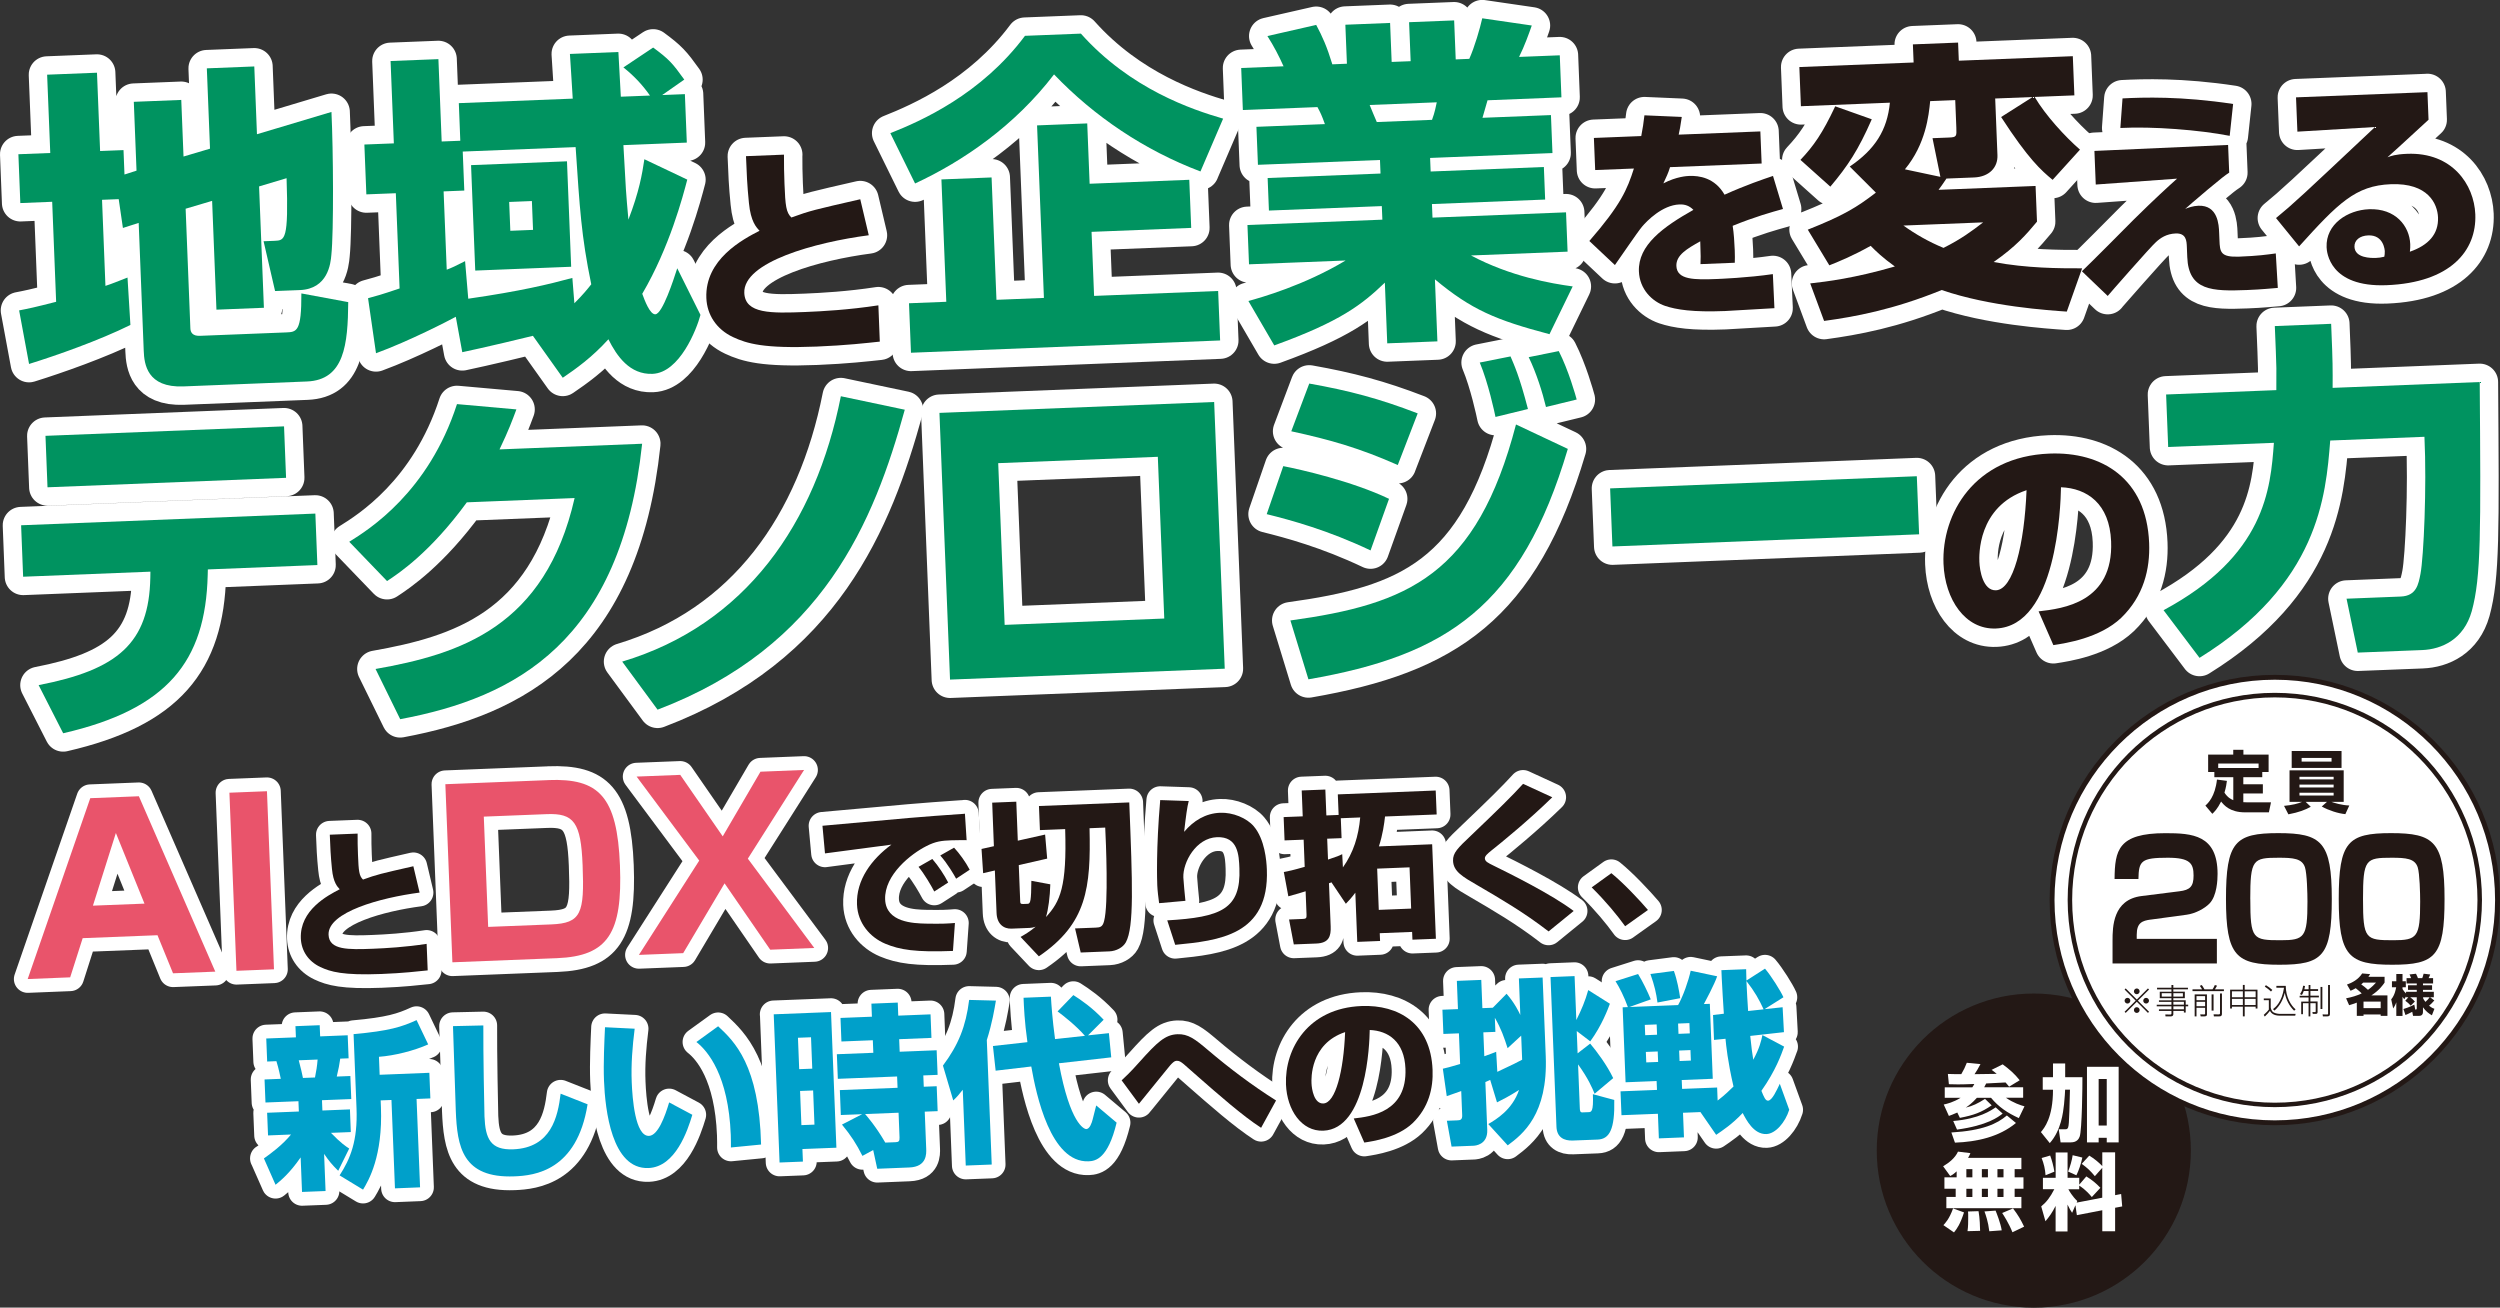 <?xml version="1.0" encoding="UTF-8"?>
<svg id="_レイヤー_2" data-name="レイヤー 2" xmlns="http://www.w3.org/2000/svg" viewBox="0 0 543.67 284.36">
  <rect x="0" y="0" width="543.67" height="284.36" fill="#333333" stroke="none"/>
  <defs>
    <style>
      .cls-1 {
        fill: #e9546b;
      }

      .cls-2 {
        fill: #fff;
      }

      .cls-3 {
        fill: #00a0ca;
      }

      .cls-4 {
        stroke-width: 8px;
      }

      .cls-4, .cls-5 {
        fill: none;
        stroke: #fff;
        stroke-linecap: round;
        stroke-linejoin: round;
      }

      .cls-6 {
        fill: #231815;
      }

      .cls-5 {
        stroke-width: 6px;
      }

      .cls-7 {
        fill: #009360;
      }
    </style>
  </defs>
  <g id="_レイヤー_1-2" data-name="レイヤー 1">
    <path class="cls-4" d="M25.8,43.31l-3.61.14.74,18.72c1.53-.5,2.47-.91,4.8-1.81l.63,10.31c-6.81,3.37-16.06,6.62-22.04,8.48l-2.16-11.65c1.98-.38,3.3-.65,8.05-1.87l-.86-21.75-6.93.28-.42-10.62,6.93-.27-.68-17.03,10.84-.43.68,17.03,5.09-.2.21,5.31,2.62-.84-.59-14.97,10.32-.41.49,12.31,5.76-1.71-.69-17.47,10.32-.41.58,14.74,16.2-4.85c.4,8.33.51,25.97-.02,31.09-.15,1.85-.74,7.41-6.86,7.65l-5.38.21-2.5-10.83,2.36-.09c2.29-.09,3.1-.12,2.64-13.62l-5.98,1.79,1.05,26.39-10.32.41-.94-23.66-5.76,1.71,1.03,26.02c.03.81.43,1.68,2.06,1.62l18.72-.74c2.36-.09,3.39-.14,3.36-8.48l10.19,1.89c-.08,9.16-.81,16.94-8.99,17.26l-26.83,1.07c-7.96.32-8.54-4.9-8.65-7.7l-1.1-27.86-3.43,1.1-.91-6.24Z"/>
    <path class="cls-4" d="M99.1,68.9c-1.44.8-10.13,5.28-17.33,7.92l-1.73-11.97c1.61-.43,2.92-.78,6.86-2.12l-.82-20.71-6.41.25-.43-10.84,6.41-.25-.71-17.91,10.4-.41.71,17.91,4.05-.16-.32-8.18,24.77-.98c-.05-1.33-.58-8.98-.61-9.72l10.54-.42c.01.29.48,8.47.53,9.72l6.34-.25c-1.72-2.44-3.57-4.36-5.78-6.12l6.47-4.32c3.42,2.52,4.2,3.38,6.77,6.97l-4.81,3.36,4.94-.2.42,10.54-13.79.55c.54,10.02.55,10.17,1.09,16.2,2.34-6.07,3-9.94,3.47-13.13l9.33,4.43c-.96,3.66-3.85,14.7-9.79,24.83.5,1.38,1.66,4.51,2.84,4.46,1.55-.06,3.98-7.54,4.77-10.01l5.05,10.14c-.83,3.13-4.52,12.58-10.42,12.82-4.94.2-7.76-3.83-9.6-7.52-3.61,3.98-7.05,6.41-9.93,8.37l-6.49-9.12c-.58.17-10.97,2.65-15.36,3.56l-1.41-7.7ZM124.9,65.96c1.85-1.84,2.9-3.14,3.68-4.13-2.19-10.62-2.5-16.51-3.4-29.84l-24.55.97.34,8.48-4.5.18.68,17.03c1.09-.41,1.96-.82,3.99-1.86l.69,8.17c11.31-1.63,17.52-3.13,22.64-4.52l.44,5.52ZM123.3,35.08l.91,22.93-20.86.83-.91-22.93,20.86-.83ZM110.73,43.92l.25,6.27,4.94-.2-.25-6.27-4.94.2Z"/>
    <path class="cls-4" d="M170.49,33.63c0,2.27.01,3.95.11,6.31.19,4.86.35,6.25,1.5,7.36,4.18-1.52,5.04-1.69,14.98-3.97l1.85,7.83c-11.6,1.52-27.34,5.81-27.07,12.54.18,4.57,5.82,4.44,13.27,4.15,3.7-.15,9.57-.48,15.89-1.45l.31,7.89c-2.88.31-7.34.82-13.74,1.08-11.5.46-15.16-.65-18.2-2.07-3.58-1.69-5.64-4.84-5.78-8.49-.33-8.42,7.93-12.75,11.57-14.63-.7-.74-1.91-1.95-2.31-6.03-.39-3.89-.5-6.53-.64-10.19l8.28-.33Z"/>
    <path class="cls-4" d="M261.07,37.29c-12.22-4.61-23.14-12-31.85-21.11-8.49,11.12-19.78,18.88-30.22,23.72l-5.38-10.94c6.61-2.62,19.75-8.39,29.28-21.17l12.16-.48c10.74,12.05,24.21,16.54,30.93,18.49l-4.93,11.49ZM258.63,39.09l.42,10.47-21.67.86.55,13.93,26.98-1.07.43,10.76-67.23,2.67-.43-10.76,8.11-.32-1.06-26.61,10.91-.43,1.06,26.61,10.32-.41-1.49-37.52,10.91-.43.52,13.12,21.67-.86Z"/>
    <path class="cls-4" d="M271.49,65.46c2.77-.78,12.05-3.36,21.14-8.81l-21.01.83-.34-8.55,29.34-1.16-.12-2.95-24.55.97-.28-7.08,24.55-.97-.12-2.95-26.54,1.05-.33-8.26,14.89-.59c-.67-1.89-.99-2.54-1.62-3.7l-16.22.64-.36-9.14,9.21-.37c-.97-2.18-2.09-4.35-3.51-6.58l10.61-2.42c1.35,2.53,2.33,4.71,3.51,8.57l3.17-.13-.34-8.48,9.73-.39.34,8.48,4.13-.16-.34-8.48,9.8-.39.34,8.48,2.95-.12c1.15-2.56,2.32-6.59,2.82-8.82l10.77,1.57c-.6,1.72-1.59,4.49-2.76,6.83l8.85-.35.36,9.14-16.07.64-1.1,3.81,14.89-.59.33,8.26-26.61,1.06.12,2.95,24.62-.98.28,7.08-24.62.98.12,2.95,29.04-1.15.34,8.55-21.01.83c8.67,4.6,17.45,6.1,22.12,6.73l-5.05,10.39c-11.64-3.08-16.97-5.31-24.91-11.93l.54,13.49-10.91.43-.52-13.2c-4.98,4.78-9.63,8.43-24.05,13.65l-5.63-9.67ZM297.86,22.84c.24.58,1.31,3.2,1.55,3.7l12.01-.48c.2-.6.54-1.35,1.03-3.81l-14.6.58Z"/>
    <path class="cls-4" d="M365.73,25.45c-.3,2.13-.46,2.86-.67,3.83l17.76-.7.28,6.98-19.92.79c-.38,1.27-.83,2.2-1.45,3.53,2.88-1.51,5.19-1.6,5.62-1.62,2.12-.08,5.56.36,7.68,4.08,4.69-2.11,8.44-3.37,10.54-4.08l2.17,7.19c-2.43.67-6.1,1.69-10.94,3.66.26,1.63.38,3.6.45,5.28.05,1.15.03,1.98.01,2.75l-7.46.3c.05-1.06.07-1.83-.05-4.96-2.88,1.61-5.28,3.01-5.19,5.36.12,3.03,3.88,3.03,8.88,2.83.48-.02,6.64-.26,12.1-1.06l.34,7.41c-8.7.49-9.66.58-10.72.62-7.07.28-10.61-.3-13.06-1.12-2.79-.95-5.54-3.59-5.69-7.49-.23-5.73,5.3-9.7,11.85-13.39-.85-.88-1.83-1.23-3.04-1.18-3.75.15-7.09,3.61-8.1,4.8-1.06,1.25-5.06,7.19-5.93,8.38l-5.56-5.23c6.82-7.84,8.23-11.17,9.69-15.76l-8.42.33-.28-6.98,10.3-.41c.32-1.6.51-2.96.69-4.51l8.11.35Z"/>
    <path class="cls-4" d="M393.15,49.94c7.72-3.07,10.59-4.81,14.79-8.05l-5.68-5.67c5.5-3.73,8.15-7.91,8.73-13.89l-19.35.77-.34-8.52,24.85-.99-.16-3.94,9.83-.39.16,3.94,24.79-.98.34,8.52-8.64.34c2.35,3.98,6.61,8.64,9.86,11.46l-5.95,6.57c-2.46-2.03-5.26-4.49-11.2-13.66l6.85-4.35-8.14.32.49,12.33c.11,2.69-1.82,4.71-5.08,4.84l-6.01.24c-1.01,1.48-1.12,1.67-1.72,2.45l21.1-.84.31,7.76c-2.33,2.79-4.55,5.38-9.43,8.78,7.2,1.35,14.16,1.38,19.24,1.37l-3.33,9.41c-3.96-.28-16.72-1.09-27.21-4.69-10.55,4.31-19.02,5.83-25.57,6.72l-3.02-8.16c3.56-.39,9.61-1.13,18.41-3.68-2.71-1.96-4.08-3.29-5.26-4.49-3.86,2.16-6.58,3.27-8.99,4.24l-4.7-7.78ZM407.05,25.94c-2.93,6.7-5.24,10.18-9.01,14.65l-6.5-5.82c2.89-3.06,4.79-5.77,7.56-11.65l7.95,2.82ZM413.93,49.05c2.65,1.9,5.53,3.54,8.72,4.86,3.81-1.91,6.13-3.63,8.62-5.55l-17.34.69ZM421.97,38.45l-1.71-8.4,3.57-.14c1.69-.07,1.68-.26,1.61-2.13l-.24-6.01-5.45.22c-.31,3.15-.95,9.32-5.49,14.83l7.72,1.64Z"/>
    <path class="cls-4" d="M484.54,31.53l.24,6.01c-1.08.72-1.45,1.02-4.63,3.65-3.45,2.93-3.82,3.24-4.94,4.24.66-.27,1.66-.64,2.86-.69,4.28-.17,4.46,4.21,4.52,5.84l.07,1.64c.1,2.6.2,3.75,4.33,3.59s5.91-.43,7.92-.7l.44,7.5c-1.39.1-3.36.33-6.68.46-7.6.3-12.72.17-13.01-7.15l-.09-2.21c-.05-1.3-.12-3.03-2.43-2.94-2.02.08-3.33,1-4.26,1.85-1.12.96-10.34,11.49-10.52,11.74l-5.61-5.37c1.81-1.71,9.65-9.59,11.22-11.19,4.78-4.72,7.57-7.24,9.47-8.95l-17.68,1.28-.29-7.31,29.06-1.3ZM484.89,29.54c-6.56-1.28-16.76-2.08-23.78-1.71l.47-6.43c4.47-.23,12.75-.51,24.05,1.21l-.74,6.92Z"/>
    <path class="cls-4" d="M527.89,20.03l.24,6.01c-7.02,6.45-7.44,6.85-8.93,8.16.76-.27,1.71-.65,4.26-.75,9.82-.39,14.58,6.7,14.84,13.15.32,7.94-5.43,14.87-19.29,15.42-12.46.49-13.01-7.24-13.05-8.25-.2-5.05,4.6-8.09,9.21-8.27,5.77-.23,8.82,3.65,8.98,7.6.02.58,0,.96-.08,1.64,4.04-1.41,6.26-3.82,6.12-7.47-.12-2.93-2.13-7.53-10.26-7.21-7.7.3-11.45,4.12-19.95,13.52l-5.02-6.16c3.83-3.14,5.59-4.8,21.53-19.8l-16.88,1.01-.3-7.46,28.58-1.13ZM518.62,54.71c-.01-.34-.24-3.65-3.61-3.52-1.83.07-3.04,1.04-2.99,2.48.1,2.45,3.57,2.46,4.67,2.42.63-.02,1.1-.09,1.82-.26.08-.44.12-.68.1-1.11Z"/>
    <path class="cls-2" d="M25.8,43.31l-3.61.14.74,18.72c1.53-.5,2.47-.91,4.8-1.81l.63,10.31c-6.81,3.37-16.06,6.62-22.04,8.48l-2.16-11.65c1.98-.38,3.3-.65,8.05-1.87l-.86-21.75-6.93.28-.42-10.62,6.93-.27-.68-17.03,10.84-.43.68,17.03,5.09-.2.21,5.31,2.62-.84-.59-14.97,10.32-.41.49,12.31,5.76-1.71-.69-17.47,10.32-.41.58,14.74,16.2-4.85c.4,8.33.51,25.97-.02,31.09-.15,1.85-.74,7.41-6.86,7.65l-5.38.21-2.5-10.83,2.36-.09c2.29-.09,3.1-.12,2.64-13.62l-5.98,1.79,1.05,26.39-10.32.41-.94-23.66-5.76,1.71,1.03,26.02c.03.81.43,1.68,2.06,1.62l18.72-.74c2.36-.09,3.39-.14,3.36-8.48l10.19,1.89c-.08,9.16-.81,16.94-8.99,17.26l-26.83,1.07c-7.96.32-8.54-4.9-8.65-7.7l-1.1-27.86-3.43,1.1-.91-6.24Z"/>
    <path class="cls-2" d="M99.1,68.9c-1.44.8-10.13,5.28-17.33,7.92l-1.73-11.97c1.61-.43,2.92-.78,6.86-2.12l-.82-20.71-6.41.25-.43-10.84,6.41-.25-.71-17.91,10.4-.41.71,17.91,4.05-.16-.32-8.18,24.77-.98c-.05-1.33-.58-8.98-.61-9.72l10.54-.42c.01.29.48,8.47.53,9.72l6.34-.25c-1.72-2.44-3.57-4.36-5.78-6.12l6.47-4.32c3.42,2.52,4.2,3.38,6.77,6.97l-4.81,3.36,4.94-.2.42,10.54-13.79.55c.54,10.02.55,10.17,1.09,16.2,2.34-6.07,3-9.94,3.47-13.13l9.33,4.43c-.96,3.66-3.85,14.7-9.79,24.83.5,1.38,1.66,4.51,2.84,4.46,1.55-.06,3.98-7.54,4.77-10.01l5.05,10.14c-.83,3.13-4.52,12.58-10.42,12.82-4.94.2-7.76-3.83-9.6-7.52-3.61,3.98-7.05,6.41-9.93,8.37l-6.49-9.12c-.58.17-10.97,2.65-15.36,3.56l-1.41-7.7ZM124.9,65.96c1.85-1.84,2.9-3.14,3.68-4.13-2.19-10.62-2.5-16.51-3.4-29.84l-24.55.97.34,8.48-4.5.18.68,17.03c1.09-.41,1.96-.82,3.99-1.86l.69,8.17c11.31-1.63,17.52-3.13,22.64-4.52l.44,5.52ZM123.3,35.08l.91,22.93-20.86.83-.91-22.93,20.86-.83ZM110.73,43.92l.25,6.27,4.94-.2-.25-6.27-4.94.2Z"/>
    <path class="cls-2" d="M170.49,33.63c0,2.27.01,3.95.11,6.31.19,4.86.35,6.25,1.5,7.36,4.18-1.52,5.04-1.69,14.98-3.97l1.85,7.83c-11.6,1.52-27.34,5.81-27.07,12.54.18,4.57,5.82,4.44,13.27,4.15,3.7-.15,9.57-.48,15.89-1.45l.31,7.89c-2.88.31-7.34.82-13.74,1.08-11.5.46-15.16-.65-18.2-2.07-3.58-1.69-5.64-4.84-5.78-8.49-.33-8.42,7.93-12.75,11.57-14.63-.7-.74-1.91-1.95-2.31-6.03-.39-3.89-.5-6.53-.64-10.19l8.28-.33Z"/>
    <path class="cls-2" d="M261.07,37.29c-12.22-4.61-23.14-12-31.85-21.11-8.49,11.12-19.78,18.88-30.22,23.72l-5.38-10.94c6.61-2.62,19.75-8.39,29.28-21.17l12.16-.48c10.74,12.05,24.21,16.54,30.93,18.49l-4.93,11.49ZM258.63,39.09l.42,10.47-21.67.86.55,13.93,26.98-1.07.43,10.76-67.23,2.67-.43-10.76,8.11-.32-1.06-26.61,10.91-.43,1.06,26.61,10.32-.41-1.49-37.52,10.91-.43.52,13.12,21.67-.86Z"/>
    <path class="cls-2" d="M271.49,65.46c2.77-.78,12.05-3.36,21.14-8.81l-21.01.83-.34-8.55,29.34-1.16-.12-2.95-24.55.97-.28-7.08,24.55-.97-.12-2.95-26.54,1.05-.33-8.26,14.89-.59c-.67-1.89-.99-2.54-1.62-3.7l-16.22.64-.36-9.14,9.21-.37c-.97-2.18-2.09-4.35-3.51-6.58l10.61-2.42c1.35,2.53,2.33,4.71,3.51,8.57l3.17-.13-.34-8.48,9.73-.39.34,8.48,4.13-.16-.34-8.48,9.8-.39.34,8.48,2.95-.12c1.15-2.56,2.32-6.59,2.82-8.82l10.77,1.57c-.6,1.72-1.59,4.49-2.76,6.83l8.85-.35.36,9.14-16.07.64-1.1,3.81,14.89-.59.33,8.26-26.61,1.06.12,2.95,24.62-.98.28,7.08-24.62.98.12,2.95,29.04-1.15.34,8.55-21.01.83c8.67,4.6,17.45,6.1,22.12,6.73l-5.05,10.39c-11.64-3.08-16.97-5.31-24.91-11.93l.54,13.49-10.91.43-.52-13.2c-4.98,4.78-9.63,8.43-24.05,13.65l-5.63-9.67ZM297.86,22.84c.24.58,1.31,3.2,1.55,3.7l12.01-.48c.2-.6.54-1.35,1.03-3.81l-14.6.58Z"/>
    <path class="cls-2" d="M365.73,25.45c-.3,2.13-.46,2.86-.67,3.83l17.76-.7.28,6.98-19.92.79c-.38,1.27-.83,2.2-1.45,3.53,2.88-1.51,5.19-1.6,5.62-1.62,2.12-.08,5.56.36,7.68,4.08,4.69-2.11,8.44-3.37,10.54-4.08l2.17,7.19c-2.43.67-6.1,1.69-10.94,3.66.26,1.63.38,3.6.45,5.28.05,1.15.03,1.98.01,2.75l-7.46.3c.05-1.06.07-1.83-.05-4.96-2.88,1.61-5.28,3.01-5.19,5.36.12,3.03,3.88,3.03,8.88,2.83.48-.02,6.64-.26,12.1-1.06l.34,7.41c-8.7.49-9.66.58-10.72.62-7.07.28-10.61-.3-13.06-1.12-2.79-.95-5.54-3.59-5.69-7.49-.23-5.73,5.3-9.7,11.85-13.39-.85-.88-1.83-1.23-3.04-1.18-3.75.15-7.09,3.61-8.1,4.8-1.06,1.25-5.06,7.19-5.93,8.38l-5.56-5.23c6.82-7.84,8.23-11.17,9.69-15.76l-8.42.33-.28-6.98,10.3-.41c.32-1.6.51-2.96.69-4.51l8.11.35Z"/>
    <path class="cls-2" d="M393.15,49.94c7.72-3.07,10.59-4.81,14.79-8.05l-5.68-5.67c5.5-3.73,8.15-7.91,8.73-13.89l-19.35.77-.34-8.52,24.85-.99-.16-3.94,9.83-.39.16,3.94,24.79-.98.34,8.52-8.64.34c2.35,3.98,6.61,8.64,9.86,11.46l-5.95,6.57c-2.46-2.03-5.26-4.49-11.2-13.66l6.85-4.35-8.14.32.49,12.33c.11,2.69-1.82,4.71-5.08,4.84l-6.01.24c-1.01,1.48-1.12,1.67-1.72,2.45l21.1-.84.31,7.76c-2.33,2.79-4.55,5.38-9.43,8.78,7.2,1.35,14.16,1.38,19.24,1.37l-3.33,9.41c-3.96-.28-16.72-1.09-27.21-4.69-10.55,4.31-19.02,5.83-25.57,6.72l-3.02-8.16c3.56-.39,9.61-1.13,18.41-3.68-2.71-1.96-4.08-3.29-5.26-4.49-3.86,2.16-6.58,3.27-8.99,4.24l-4.7-7.78ZM407.05,25.94c-2.93,6.7-5.24,10.18-9.01,14.65l-6.5-5.82c2.89-3.06,4.79-5.77,7.56-11.65l7.95,2.82ZM413.93,49.05c2.65,1.9,5.53,3.54,8.72,4.86,3.81-1.91,6.13-3.63,8.62-5.55l-17.34.69ZM421.97,38.45l-1.71-8.4,3.57-.14c1.69-.07,1.68-.26,1.61-2.13l-.24-6.01-5.45.22c-.31,3.15-.95,9.32-5.49,14.83l7.72,1.64Z"/>
    <path class="cls-2" d="M484.54,31.53l.24,6.01c-1.08.72-1.45,1.02-4.63,3.65-3.45,2.93-3.82,3.24-4.94,4.24.66-.27,1.66-.64,2.86-.69,4.28-.17,4.46,4.21,4.52,5.84l.07,1.64c.1,2.6.2,3.75,4.33,3.59s5.91-.43,7.92-.7l.44,7.5c-1.39.1-3.36.33-6.68.46-7.6.3-12.72.17-13.01-7.15l-.09-2.21c-.05-1.3-.12-3.03-2.43-2.94-2.02.08-3.33,1-4.26,1.85-1.12.96-10.34,11.49-10.52,11.74l-5.61-5.37c1.81-1.71,9.65-9.59,11.22-11.19,4.78-4.72,7.57-7.24,9.47-8.95l-17.68,1.28-.29-7.31,29.06-1.3ZM484.89,29.54c-6.56-1.28-16.76-2.08-23.78-1.71l.47-6.43c4.47-.23,12.75-.51,24.05,1.21l-.74,6.92Z"/>
    <path class="cls-2" d="M527.89,20.03l.24,6.01c-7.02,6.45-7.44,6.85-8.93,8.16.76-.27,1.71-.65,4.26-.75,9.82-.39,14.58,6.7,14.84,13.15.32,7.94-5.43,14.87-19.29,15.42-12.46.49-13.01-7.24-13.05-8.25-.2-5.05,4.6-8.09,9.21-8.27,5.77-.23,8.82,3.65,8.98,7.6.02.58,0,.96-.08,1.64,4.04-1.41,6.26-3.82,6.12-7.47-.12-2.93-2.13-7.53-10.26-7.21-7.7.3-11.45,4.12-19.95,13.52l-5.02-6.16c3.83-3.14,5.59-4.8,21.53-19.8l-16.88,1.01-.3-7.46,28.58-1.13ZM518.62,54.71c-.01-.34-.24-3.65-3.61-3.52-1.83.07-3.04,1.04-2.99,2.48.1,2.45,3.57,2.46,4.67,2.42.63-.02,1.1-.09,1.82-.26.08-.44.12-.68.1-1.11"/>
    <path class="cls-4" d="M68.58,111.69l.44,11.19-23.82.95-.03,1.21c-.46,18.88-8.84,29.21-31.43,34.42l-5.34-10.47c17.21-3.33,24.03-9.13,24.29-23.38l.02-1.29-27.68,1.1-.44-11.19,63.98-2.54ZM61.77,92.72l.44,11.19-51.88,2.06-.44-11.19,51.88-2.06Z"/>
    <path class="cls-4" d="M139.64,96.52c-4.58,42.98-27.43,55.17-52.61,59.88l-5.36-10.92c18.35-3.23,36.9-9.11,43.29-37.17l-23.44.93c-7.9,10.84-14.76,15.43-17.35,17.12l-8.22-8.54c4.29-2.67,17.22-10.76,23.43-29.94l12.92,1.15c-.89,2.38-1.64,4.46-3.67,8.7l31.01-1.23Z"/>
    <path class="cls-4" d="M135.31,143.88c26.8-8.03,42.06-30,47.55-57.71l13.9,2.93c-6.69,24.28-17.72,51.53-53.76,65.23l-7.69-10.45Z"/>
    <path class="cls-4" d="M264.04,87.42l2.3,58-59.74,2.37-2.3-58,59.74-2.37ZM251.79,99.34l-34.71,1.38,1.4,35.17,34.71-1.38-1.4-35.17Z"/>
    <path class="cls-4" d="M298.05,119.7c-9.26-4.4-17.3-6.58-22.58-7.89l3.6-10.44c3.59.69,14.98,3.27,23,7.11l-4.02,11.22ZM280.62,134.93c25.61-3.52,40.51-9.86,49.06-42.62l11.27,5.31c-10.15,34.26-26.32,44.9-56.41,50.11l-3.92-12.8ZM303.98,101.13c-8.33-3.68-14.61-5.48-23.17-7.34l3.91-10.38c8.7,1.55,15.2,3.26,23.58,6.49l-4.33,11.23ZM325.22,90.67c-.19-.98-1.58-7.44-3.42-11.83l6.69-1.33c.75,1.79,1.91,4.17,3.79,11.44l-7.05,1.72ZM336.2,88.5c-.73-3.08-2.12-7.49-3.76-10.83l6.54-1.32c2.13,4.16,3.72,9.85,3.9,10.53l-6.68,1.63Z"/>
    <rect class="cls-4" x="350.38" y="104.87" width="66.75" height="12.64" transform="translate(-4.11 15.3) rotate(-2.27)"/>
    <path class="cls-4" d="M443.34,132.95c5.32-.61,16.29-1.93,15.76-15.21-.33-8.24-5.25-11.56-10.9-11.78-.08,4.3-.93,30.2-14.16,30.72-6.67.26-11.08-6.33-11.39-14.08-.43-10.91,6.74-23.31,23.03-23.96,11.36-.45,21.13,5.39,21.69,19.46.22,5.63-1.18,11.52-6.08,16.26-4.67,4.44-12.14,5.53-14.75,5.93l-3.21-7.34ZM430.45,122.18c.07,1.88.79,6.3,3.61,6.19,3.75-.15,6.18-9.94,6.65-21.77-10.74,3.59-10.31,14.35-10.26,15.59Z"/>
    <path class="cls-4" d="M470.5,132.7c22.1-11.86,23.27-26.37,24-36.4l-22.99.91-.45-11.42,23.97-.95c.05-4.55.01-5.38-.11-8.48l-.22-5.45,12.25-.49.22,5.6c.17,4.31.09,8.03.1,8.33l31.99-1.27c.24,32.71.32,42.33-1.73,49.83-1.73,6.13-6.49,8.29-10.8,8.46l-13.99.55-2.44-11.72,11.8-.47c3.4-.14,3.83-2.65,4.28-4.94.69-3.66,1.38-18.76.86-29.8l-20.49.81c-.96,12.08-2.47,31.15-28.42,47.26l-7.83-10.37Z"/>
    <path class="cls-2" d="M68.58,111.69l.44,11.19-23.82.95-.03,1.21c-.46,18.88-8.84,29.21-31.43,34.42l-5.34-10.47c17.21-3.33,24.03-9.13,24.29-23.38l.02-1.29-27.68,1.1-.44-11.19,63.98-2.54ZM61.77,92.72l.44,11.19-51.88,2.06-.44-11.19,51.88-2.06Z"/>
    <path class="cls-2" d="M139.64,96.52c-4.58,42.98-27.43,55.17-52.61,59.88l-5.36-10.92c18.35-3.23,36.9-9.11,43.29-37.17l-23.44.93c-7.9,10.84-14.76,15.43-17.35,17.12l-8.22-8.54c4.29-2.67,17.22-10.76,23.43-29.94l12.92,1.15c-.89,2.38-1.64,4.46-3.67,8.7l31.01-1.23Z"/>
    <path class="cls-2" d="M135.31,143.88c26.8-8.03,42.06-30,47.55-57.71l13.9,2.93c-6.69,24.28-17.72,51.53-53.76,65.23l-7.69-10.45Z"/>
    <path class="cls-2" d="M264.04,87.42l2.3,58-59.74,2.37-2.3-58,59.74-2.37ZM251.79,99.34l-34.71,1.38,1.4,35.17,34.71-1.38-1.4-35.17Z"/>
    <path class="cls-2" d="M298.05,119.7c-9.26-4.4-17.3-6.58-22.58-7.89l3.6-10.44c3.59.69,14.98,3.27,23,7.11l-4.02,11.22ZM280.62,134.93c25.61-3.52,40.51-9.86,49.06-42.62l11.27,5.31c-10.15,34.26-26.32,44.9-56.41,50.11l-3.92-12.8ZM303.98,101.13c-8.33-3.68-14.61-5.48-23.17-7.34l3.91-10.38c8.7,1.55,15.2,3.26,23.58,6.49l-4.33,11.23ZM325.22,90.67c-.19-.98-1.58-7.44-3.42-11.83l6.69-1.33c.75,1.79,1.91,4.17,3.79,11.44l-7.05,1.72ZM336.2,88.5c-.73-3.08-2.12-7.49-3.76-10.83l6.54-1.32c2.13,4.16,3.72,9.85,3.9,10.53l-6.68,1.63Z"/>
    <rect class="cls-2" x="350.38" y="104.87" width="66.75" height="12.64" transform="translate(-4.11 15.3) rotate(-2.27)"/>
    <path class="cls-2" d="M443.34,132.95c5.32-.61,16.29-1.93,15.76-15.21-.33-8.24-5.25-11.56-10.9-11.78-.08,4.3-.93,30.2-14.16,30.72-6.67.26-11.08-6.33-11.39-14.08-.43-10.91,6.74-23.31,23.03-23.96,11.36-.45,21.13,5.39,21.69,19.46.22,5.63-1.18,11.52-6.08,16.26-4.67,4.44-12.14,5.53-14.75,5.93l-3.21-7.34ZM430.45,122.18c.07,1.88.79,6.3,3.61,6.19,3.75-.15,6.18-9.94,6.65-21.77-10.74,3.59-10.31,14.35-10.26,15.59"/>
    <path class="cls-2" d="M470.5,132.7c22.1-11.86,23.27-26.37,24-36.4l-22.99.91-.45-11.42,23.97-.95c.05-4.55.01-5.38-.11-8.48l-.22-5.45,12.25-.49.22,5.6c.17,4.31.09,8.03.1,8.33l31.99-1.27c.24,32.71.32,42.33-1.73,49.83-1.73,6.13-6.49,8.29-10.8,8.46l-13.99.55-2.44-11.72,11.8-.47c3.4-.14,3.83-2.65,4.28-4.94.69-3.66,1.38-18.76.86-29.8l-20.49.81c-.96,12.08-2.47,31.15-28.42,47.26l-7.83-10.37Z"/>
    <path class="cls-5" d="M34.25,203.38l-16.27.64-2.72,8.52-9.24.37,13.61-39.33,10.57-.42,16.62,38.14-9.19.36-3.38-8.28ZM20.21,196.95l11.21-.44-6.22-15.36-4.99,15.8Z"/>
    <rect class="cls-5" x="50.67" y="172.21" width="8.17" height="38.76" transform="translate(-7.53 2.31) rotate(-2.26)"/>
    <path class="cls-5" d="M77.77,181.28c0,1.66,0,2.89.08,4.62.14,3.55.25,4.57,1.09,5.38,3.06-1.11,3.69-1.24,10.95-2.9l1.36,5.73c-8.49,1.11-19.99,4.24-19.8,9.17.13,3.34,4.25,3.25,9.71,3.04,2.71-.11,7-.35,11.62-1.06l.23,5.77c-2.11.22-5.37.6-10.05.78-8.41.33-11.09-.48-13.31-1.52-2.62-1.24-4.12-3.54-4.23-6.21-.24-6.16,5.8-9.32,8.46-10.7-.51-.54-1.4-1.43-1.69-4.41-.29-2.84-.37-4.78-.47-7.45l6.05-.24Z"/>
    <path class="cls-5" d="M119.27,169.64c10.96-.43,14.96,3.54,15.55,18.59.58,14.65-2.57,19.7-13.68,20.14l-22.76.9-1.53-38.73,22.42-.89ZM105.21,177.58l.95,23.99,13.71-.54c6.54-.26,7.24-2.4,6.83-12.87-.37-9.34-1.88-11.35-7.82-11.11l-13.66.54Z"/>
    <polygon class="cls-5" points="147.93 168.51 157.17 181.88 165.38 167.82 174.86 167.44 162.63 186.73 177.08 206.15 167.5 206.53 157.57 192.1 148.57 207.28 138.94 207.66 152.06 187.15 138.44 168.88 147.93 168.51"/>
    <path class="cls-5" d="M210.2,182.71c-.81,0-2.04-.02-3.35.03-2.01.08-3.34.2-5.41,1.27-3.25,1.64-9.16,6.21-8.95,11.6.2,5,6.16,5.18,8.84,5.25,3.63.07,4.86-.02,6.34-.14l-.43,6.08c-8.13.32-11.57-.25-14.72-1.57-3.3-1.39-5.99-4.45-6.15-8.53-.21-5.32,3.17-9.85,7.49-13.02-2.28.3-12.41,1.62-14.45,1.91l-.55-6.01c19-1.74,21.11-1.93,30.35-2.57.04,0,.53-.02.63-.06l.37,5.77ZM203.17,193.87c-.69-1.31-2.09-3.72-3.42-5.36l3-1.71c1.33,1.53,2.61,3.49,3.45,5.12l-3.02,1.95ZM207.92,191.08c-.38-.72-1.86-3.27-3.44-5.04l3-1.7c1.14,1.22,2.52,3.11,3.4,4.8l-2.95,1.95Z"/>
    <path class="cls-5" d="M221.96,203.74c.86-.49,1.93-1.1,3.26-2.21-.45.16-.91.25-1.29.26l-3.94.16c-1.72.07-3.18-1-3.27-3.4l-.37-9.25-2.55.59-.35-5.27,2.69-.6-.37-9.47,5.24-.21.33,8.48,5.94-1.33.45,5.23-6.18,1.41.31,7.85c.02.42.02.63.66.61l.98-.04c.6-.02.75-.66.79-5l4.12.76c-.07,2.68-.45,5.59-.95,7.12,3.11-3.36,4.57-6.6,4.18-19.13l-5.49.22-.21-5.24,19.64-.78c.7,17.59,1.07,27.1-.74,30.41-.62,1.12-2.07,1.92-3.59,1.98l-6.23.25-1.23-5.24,4.43-.17c1.02-.04,1.55-.13,1.88-1.41.99-3.6.4-17.5.25-20.35l-3.41.14c.3,12.96-.55,20.75-11.02,27.86l-3.97-4.21Z"/>
    <path class="cls-5" d="M258.51,174.2c-.34,1.28-.61,3.3-1,6.7,2.05-2.44,4.67-4.03,7.84-4.15,2.74-.11,5.79,1.15,7.31,2.95,2.4,2.83,2.77,7.54,2.84,9.37.57,14.39-10.52,15.47-19.93,16.4l-1.73-5.32c11.74-.68,16.05-2.47,15.69-11.34-.11-2.82-.27-6.93-4.89-6.75-4.54.18-7.43,5.44-7.3,8.78.03.67.33,4.01.45,5.06l-5.72.51c-.14-.98-.36-2.81-.4-3.86-.04-.99-.28-7.99.64-18.56l6.21.21Z"/>
    <path class="cls-5" d="M289.53,191.87c-.1.08-.38.19-.52.2l.37,9.4c.08,2.11-.35,3.61-3.13,3.72l-4.89.19-1.03-5.42,2.99-.12c.7-.03.84-.17.81-.88l-.2-5.14c-.87.28-1.78.56-3.76,1.1l-.98-5.28c.95-.18,1.82-.35,4.54-1.13l-.23-5.91-4.15.16-.2-5.07,4.15-.16-.22-5.63,5.14-.2.22,5.63,2.67-.11-.18-4.47,21.29-.84.21,5.21-11.23.44c-.18,1.59-.48,3.86-1.33,6.5l11.58-.46.81,20.55-5.1.2-.07-1.69-7.04.28.07,1.69-4.96.2-.42-10.7c-.84,1.12-1.38,1.71-2.06,2.41l-3.14-4.67ZM291.58,177.94l.17,4.33-3.13.12.18,4.54c2.05-.68,2.43-.84,3.09-1.18l.15,2.88c2.3-3.23,3.4-6.8,3.76-10.86l-4.22.17ZM299.49,188.9l.35,8.97,7.04-.28-.35-8.97-7.04.28Z"/>
    <path class="cls-5" d="M336.76,202.55c-5.38-4.16-10.68-7.23-15.3-9.93-3.43-1.98-5.38-3.1-5.47-5.42-.07-1.73,1.05-2.79,3.8-5.4,6.32-6.03,8.86-8.53,11.43-11.34l6.35,2.92c-5.02,4.92-11.13,9.92-13.35,11.67-.58.48-1.33,1.08-1.31,1.6.03.7.67.99,1.86,1.58,3.38,1.66,12.76,6.3,17.45,9.88l-5.46,4.45Z"/>
    <path class="cls-5" d="M353.42,201.43c-1.75-2.43-4.23-5.44-7.28-8.45l4.28-3.09c2.66,2.15,6.19,5.92,7.96,8l-4.97,3.54Z"/>
    <path class="cls-5" d="M57.38,251.93c1.59-1.13,3.99-2.89,5.91-5.21l-5,.2-.2-4.93,6.9-.27-.09-2.24-7.17.28-.2-5.01,3.53-.14c-.09-.45-.43-2.15-.95-3.84l-2.01.08-.2-5.01,6.45-.25-.1-2.43,5.27-.21.1,2.43,5.99-.24.2,5.01-1.82.07c-.21,1.38-.33,2.14-.76,3.9l2.96-.12.2,5.01-6.37.25.09,2.24,5.99-.24.19,4.93-4.32.17c2.14,2.23,3.35,3.02,3.97,3.41l-2.39,4.84c-1.38-1.35-2.06-2.2-3.07-3.68l.32,8.08-5.12.2-.3-7.51c-2.44,3.52-4.39,5.08-5.46,5.95l-2.54-5.75ZM64.97,230.58c.53,1.99.72,2.93.91,3.84l2.62-.1c.26-1.26.47-2.53.57-3.9l-4.1.16ZM93.13,227.12c-3.06,1.37-7.35,2.46-10.72,2.7l.15,3.91,10.81-.43.22,5.57-3,.12.76,19.22-5.46.22-.76-19.22-2.35.09.06,1.48c.42,10.66-2.67,15.91-3.89,17.93l-5.1-3.1c2.33-3.59,3.96-7.49,3.68-14.61l-.64-16.11c7.76-.69,10.53-1.59,13.7-3.05l2.53,5.29Z"/>
    <path class="cls-5" d="M105.11,223c-.04,5.66.2,18.64.25,19.78.19,4.89,1.32,7.35,6.25,7.16,8.27-.33,9.71-7.11,10.31-12.1l5.86,2.31c-2.31,14.49-11.58,15.5-15.9,15.67-11.38.45-12.45-6.5-12.76-14.27-.11-2.88-.51-15.74-.61-18.4l6.6-.15Z"/>
    <path class="cls-5" d="M138.02,223.71c-.49,3.93-.8,7.7-.64,11.65.14,3.45.73,11.78,3.76,11.66,1.93-.08,3.44-4.12,4.38-7.28l5.04,2.69c-1.01,3.38-3.65,11.35-9.53,11.58-8,.32-9.43-12.65-9.68-18.99-.15-3.91.08-8.59.22-11.63l6.43.32ZM158.95,249.54c0-.76.01-1.56-.03-2.73-.51-12.93-4.98-18.26-7.48-20.21l4.73-3.42c3.55,3.32,8.91,8.38,9.34,25.72l-6.54.64Z"/>
    <path class="cls-5" d="M168.24,220.58l12.48-.49,1.17,29.5-7.39.29.11,2.73-5.08.2-1.27-32.23ZM173.53,225.68l.27,6.83,2.84-.11-.27-6.83-2.84.11ZM173.99,237.25l.29,7.43,2.84-.11-.29-7.43-2.84.11ZM187.48,242.3l-4.63.18-.21-5.42,12.55-.5-.1-2.46-12.89.51-.21-5.35,7.93-.31-.11-2.73-6.83.27-.2-5.12,6.83-.27-.11-2.84,5.73-.23.11,2.84,7.02-.28.2,5.12-7.02.28.11,2.73,8.04-.32.21,5.35-3.11.12.1,2.46,2.81-.11.21,5.42-2.81.11.32,8.08c.04,1.06.15,3.91-3.67,4.06l-6.98.28-.88-4.07-2.34,1.27c-1.32-2.64-2.49-4.42-4.45-6.81l4.39-2.26ZM194.79,248.39c.64-.03.86-.22.83-1.02l-.21-5.39-7.28.29c.48.55,2.39,2.76,4.39,6.21l2.28-.09Z"/>
    <path class="cls-5" d="M209.37,236.99c-.83,1.06-1.23,1.53-2.07,2.32l-2.24-7.58c3.39-4.54,4.98-8.51,5.7-14.28l5.82.15c-.31,1.8-.79,4.85-1.98,8.58l1.07,27.07-5.65.22-.65-16.49ZM223.43,226.63c-.64-4.53-.76-7.72-.84-9.65l5.95-.24c.11,1.78.3,4.77.9,9.23l6.5-.71c-1.91-2.2-4.73-4.41-5.95-5.31l3.43-3.55c1.75,1.11,4.1,2.72,6.59,5.36l-3.4,3.4,4.54-.48.51,5.26-11.38,1.29c2.42,13.16,5.5,14.33,5.96,14.31.76-.03,1.2-1.41,1.36-2.03.13-.46.66-2.53.79-3.11l4.44,3.74c-1.89,7.86-4.57,8.35-6.12,8.41-8.23.33-11.36-14.44-12.44-20.62l-7.75.91-.59-5.37,7.49-.83Z"/>
    <path class="cls-5" d="M274.25,245.26c-3.98-2.56-9.38-7.31-13.84-11.22-.99-.88-2.88-2.53-2.99-2.63-.62-.5-.98-.74-1.51-.72-.46.02-.87.21-2.32,2.07-1.48,1.85-3.93,4.81-5.44,6.7-.13.18-.4.51-.47.58l-3.76-5.1c.75-.7,1.84-1.69,3.89-4,3.85-4.31,5.58-5.93,8.26-6.03,2.29-.09,3.81,1.05,6.62,3.44,4.67,3.97,9.61,7.69,14.81,10.97l-3.25,5.94Z"/>
    <path class="cls-5" d="M294.4,243.23c3.79-.43,11.61-1.38,11.24-10.84-.23-5.88-3.74-8.24-7.77-8.4-.05,3.07-.66,21.52-10.09,21.9-4.75.19-7.9-4.52-8.12-10.04-.31-7.78,4.81-16.61,16.42-17.07,8.09-.32,15.06,3.84,15.46,13.88.16,4.01-.84,8.21-4.34,11.59-3.33,3.16-8.65,3.94-10.51,4.22l-2.29-5.23ZM285.21,235.56c.05,1.34.56,4.49,2.57,4.41,2.67-.1,4.41-7.08,4.74-15.52-7.65,2.56-7.35,10.23-7.31,11.11Z"/>
    <path class="cls-5" d="M323.68,244.43c1.6-.94,5.2-3.05,6.66-7.4-2.15,1.38-3.64,2.12-4.79,2.7l-1.48-4.88c-.49.21-.63.29-1.05.46l.41,10.39c.13,3.34-2.79,3.45-2.94,3.46l-4.82.19-1.02-5.62,2.31-.09c.57-.02,1.06-.12,1.02-1.1l-.21-5.27c-1.39.51-2.06.73-3.15,1.11l-.85-5.97c.98-.23,1.28-.28,3.76-1.02l-.26-6.67-3.38.13-.21-5.27,3.38-.13-.24-6.14,5.31-.21.24,6.14,2.27-.09,2.99-3.04c1.75,1.98,2.74,4.07,2.99,4.63l-.31-7.96,5.16-.2.68,17.07c.5,12.74-5.03,17.02-8.27,19.43l-4.21-4.62ZM327.85,227.94c-.74-2.33-1.42-4.27-2.77-6.61l.12,3.07-2.62.1.21,5.2c1.46-.51,1.61-.6,2.58-.97l.25,4.36c3.54-1.66,4.36-2.07,5.4-2.64l-.21-5.23-2.97,2.74ZM346.78,237.86c-.5-1.23-1.39-3.33-3.6-6.39l.38,9.55c.02.49.07.91.53.89l1.33-.05c.64-.02,1.14-.04.98-3.91l4.65,1.26c.14,6.38-1.03,8.51-3.61,8.61l-5.42.21c-1.9.07-3.45-.7-3.54-2.98l-1.29-32.57,5.23-.21.38,9.56c1.09-2.17,1.96-4.22,2.59-6.52l4.71,2.97c-.38,1.04-1.75,4.74-4.27,8.18l-2.94-2.24.19,4.85,2.73-2.12c1.43,1.69,3.64,4.64,5.01,7.51l-4.04,3.39Z"/>
    <path class="cls-5" d="M387.99,227.61c-.62,1.73-1.81,5.16-4.94,9.61.55,1.35.88,2.17,1.45,2.14.87-.03,1.85-2.2,2.55-3.67l2.05,5.65c-.88,2.77-2.98,5.21-4.96,5.28-2.77.11-4.41-3.13-5.16-4.58-2.3,2.45-4.41,3.82-5.77,4.75l-3.42-4.95-3.79.15.21,5.35-5.46.22-.21-5.35-7.92.31-.21-5.19,7.93-.31-.08-1.93-6.75.27-.64-16.3,1.14-.05c-.81-2.25-1.8-4.22-2.69-5.63l4.91-1.56c.98,1.59,2.09,3.87,2.76,5.51l-4.64,1.66,10.58-.42c1.1-1.94,2.26-5.25,2.74-7.47l5.75,1.21c-.47,1.54-2.73,5.77-2.88,6.04l1.29-.05.64,16.3-6.75.27.08,1.93,7.62-.3.11,2.84c1.66-1.28,2.72-2.35,3.45-3.06-1.29-5.61-1.61-9.01-1.74-10.38l-2.5.25-.21-5.42,2.35-.28c-.09-1.21-.42-6.71-.46-7.8l-.07-1.67,5.38-.21c.02.38.04,2.09.06,2.47l4.04-2.59c1.35,1.58,3.42,4.88,4.01,6.22l-4.11,2.59,3.93-.42.29,5.42-7.33.82c.25,2.57.46,3.97.66,5.18,1.38-2.56,1.7-4.02,1.99-5.36l4.73,2.51ZM357.69,222.88l.09,2.24,2.58-.1-.09-2.24-2.58.1ZM357.92,228.76l.09,2.28,2.58-.1-.09-2.28-2.58.1ZM364.02,211.16c.72,1.98,1.12,4.25,1.37,5.91l-4.94.95c-.27-2-.64-3.7-1.54-6.21l5.1-.66ZM364.93,222.59l.09,2.24,2.46-.1-.09-2.24-2.46.1ZM365.16,228.47l.09,2.27,2.46-.1-.09-2.28-2.46.1ZM383.53,219.5c-.96-2.09-1.94-3.87-3.74-6.16.08,2.12.28,5.15.37,6.52l3.37-.36Z"/>
    <path class="cls-2" d="M34.25,203.38l-16.27.64-2.72,8.52-9.24.37,13.61-39.33,10.57-.42,16.62,38.14-9.19.36-3.38-8.28ZM20.21,196.95l11.21-.44-6.22-15.36-4.99,15.8Z"/>
    <rect class="cls-2" x="50.67" y="172.21" width="8.17" height="38.76" transform="translate(-7.53 2.31) rotate(-2.26)"/>
    <path class="cls-2" d="M77.77,181.28c0,1.66,0,2.89.08,4.62.14,3.55.25,4.57,1.09,5.38,3.06-1.11,3.69-1.24,10.95-2.9l1.36,5.73c-8.49,1.11-19.99,4.24-19.8,9.17.13,3.34,4.25,3.25,9.71,3.04,2.71-.11,7-.35,11.62-1.06l.23,5.77c-2.11.22-5.37.6-10.05.78-8.41.33-11.09-.48-13.31-1.52-2.62-1.24-4.12-3.54-4.23-6.21-.24-6.16,5.8-9.32,8.46-10.7-.51-.54-1.4-1.43-1.69-4.41-.29-2.84-.37-4.78-.47-7.45l6.05-.24Z"/>
    <path class="cls-2" d="M119.27,169.64c10.96-.43,14.96,3.54,15.55,18.59.58,14.65-2.57,19.7-13.68,20.14l-22.76.9-1.53-38.73,22.42-.89ZM105.21,177.58l.95,23.99,13.71-.54c6.54-.26,7.24-2.4,6.83-12.87-.37-9.34-1.88-11.35-7.82-11.11l-13.66.54Z"/>
    <polygon class="cls-2" points="147.93 168.51 157.17 181.88 165.38 167.82 174.86 167.44 162.63 186.73 177.08 206.15 167.5 206.53 157.57 192.1 148.57 207.28 138.94 207.66 152.06 187.15 138.44 168.88 147.93 168.51"/>
    <path class="cls-2" d="M210.2,182.71c-.81,0-2.04-.02-3.35.03-2.01.08-3.34.2-5.41,1.27-3.25,1.64-9.16,6.21-8.95,11.6.2,5,6.16,5.18,8.84,5.25,3.63.07,4.86-.02,6.34-.14l-.43,6.08c-8.13.32-11.57-.25-14.72-1.57-3.3-1.39-5.99-4.45-6.15-8.53-.21-5.32,3.17-9.85,7.49-13.02-2.28.3-12.41,1.62-14.45,1.91l-.55-6.01c19-1.74,21.11-1.93,30.35-2.57.04,0,.53-.02.63-.06l.37,5.77ZM203.17,193.87c-.69-1.31-2.09-3.72-3.42-5.36l3-1.71c1.33,1.53,2.61,3.49,3.45,5.12l-3.02,1.95ZM207.92,191.08c-.38-.72-1.86-3.27-3.44-5.04l3-1.7c1.14,1.22,2.52,3.11,3.4,4.8l-2.95,1.95Z"/>
    <path class="cls-2" d="M221.96,203.74c.86-.49,1.93-1.1,3.26-2.21-.45.16-.91.25-1.29.26l-3.94.16c-1.72.07-3.18-1-3.27-3.4l-.37-9.25-2.55.59-.35-5.27,2.69-.6-.37-9.47,5.24-.21.33,8.48,5.94-1.33.45,5.23-6.18,1.41.31,7.85c.02.42.02.63.66.61l.98-.04c.6-.02.75-.66.79-5l4.12.76c-.07,2.68-.45,5.59-.95,7.12,3.11-3.36,4.57-6.6,4.18-19.13l-5.49.22-.21-5.24,19.64-.78c.7,17.59,1.07,27.1-.74,30.41-.62,1.12-2.07,1.92-3.59,1.98l-6.23.25-1.23-5.24,4.43-.17c1.02-.04,1.55-.13,1.88-1.41.99-3.6.4-17.5.25-20.35l-3.41.14c.3,12.96-.55,20.75-11.02,27.86l-3.97-4.21Z"/>
    <path class="cls-2" d="M258.51,174.2c-.34,1.28-.61,3.3-1,6.7,2.05-2.44,4.67-4.03,7.84-4.15,2.74-.11,5.79,1.15,7.31,2.95,2.4,2.83,2.77,7.54,2.84,9.37.57,14.39-10.52,15.47-19.93,16.4l-1.73-5.32c11.74-.68,16.05-2.47,15.69-11.34-.11-2.82-.27-6.93-4.89-6.75-4.54.18-7.43,5.44-7.3,8.78.03.67.33,4.01.45,5.06l-5.72.51c-.14-.98-.36-2.81-.4-3.86-.04-.99-.28-7.99.64-18.56l6.21.21Z"/>
    <path class="cls-2" d="M289.53,191.87c-.1.08-.38.19-.52.2l.37,9.4c.08,2.11-.35,3.61-3.13,3.72l-4.89.19-1.03-5.42,2.99-.12c.7-.03.84-.17.81-.88l-.2-5.14c-.87.28-1.78.56-3.76,1.1l-.98-5.28c.95-.18,1.82-.35,4.54-1.13l-.23-5.91-4.15.16-.2-5.07,4.15-.16-.22-5.63,5.14-.2.22,5.63,2.67-.11-.18-4.47,21.29-.84.21,5.21-11.23.44c-.18,1.59-.48,3.86-1.33,6.5l11.58-.46.81,20.55-5.1.2-.07-1.69-7.04.28.07,1.69-4.96.2-.42-10.7c-.84,1.12-1.38,1.71-2.06,2.41l-3.14-4.67ZM291.58,177.94l.17,4.33-3.13.12.18,4.54c2.05-.68,2.43-.84,3.09-1.18l.15,2.88c2.3-3.23,3.4-6.8,3.76-10.86l-4.22.17ZM299.49,188.9l.35,8.97,7.04-.28-.35-8.97-7.04.28Z"/>
    <path class="cls-2" d="M336.76,202.55c-5.38-4.16-10.68-7.23-15.3-9.93-3.43-1.98-5.38-3.1-5.47-5.42-.07-1.73,1.05-2.79,3.8-5.4,6.32-6.03,8.86-8.53,11.43-11.34l6.35,2.92c-5.02,4.92-11.13,9.92-13.35,11.67-.58.48-1.33,1.08-1.31,1.6.03.7.67.99,1.86,1.58,3.38,1.66,12.76,6.3,17.45,9.88l-5.46,4.45Z"/>
    <path class="cls-2" d="M353.42,201.43c-1.75-2.43-4.23-5.44-7.28-8.45l4.28-3.09c2.66,2.15,6.19,5.92,7.96,8l-4.97,3.54Z"/>
    <path class="cls-2" d="M57.38,251.93c1.59-1.13,3.99-2.89,5.91-5.21l-5,.2-.2-4.93,6.9-.27-.09-2.24-7.17.28-.2-5.01,3.53-.14c-.09-.45-.43-2.15-.95-3.84l-2.01.08-.2-5.01,6.45-.25-.1-2.43,5.27-.21.1,2.43,5.99-.24.2,5.01-1.82.07c-.21,1.38-.33,2.14-.76,3.9l2.96-.12.2,5.01-6.37.25.09,2.24,5.99-.24.19,4.93-4.32.17c2.14,2.23,3.35,3.02,3.97,3.41l-2.39,4.84c-1.38-1.35-2.06-2.2-3.07-3.68l.32,8.08-5.12.2-.3-7.51c-2.44,3.52-4.39,5.08-5.46,5.95l-2.54-5.75ZM64.97,230.58c.53,1.99.72,2.93.91,3.84l2.62-.1c.26-1.26.47-2.53.57-3.9l-4.1.16ZM93.13,227.12c-3.06,1.37-7.35,2.46-10.72,2.7l.15,3.91,10.81-.43.22,5.57-3,.12.76,19.22-5.46.22-.76-19.22-2.35.09.06,1.48c.42,10.66-2.67,15.91-3.89,17.93l-5.1-3.1c2.33-3.59,3.96-7.49,3.68-14.61l-.64-16.11c7.76-.69,10.53-1.59,13.7-3.05l2.53,5.29Z"/>
    <path class="cls-2" d="M105.11,223c-.04,5.66.2,18.64.25,19.78.19,4.89,1.32,7.35,6.25,7.16,8.27-.33,9.71-7.11,10.31-12.1l5.86,2.31c-2.31,14.49-11.58,15.5-15.9,15.67-11.38.45-12.45-6.5-12.76-14.27-.11-2.88-.51-15.74-.61-18.4l6.6-.15Z"/>
    <path class="cls-2" d="M138.02,223.71c-.49,3.93-.8,7.7-.64,11.65.14,3.45.73,11.78,3.76,11.66,1.93-.08,3.44-4.12,4.38-7.28l5.04,2.69c-1.01,3.38-3.65,11.35-9.53,11.58-8,.32-9.43-12.65-9.68-18.99-.15-3.91.08-8.59.22-11.63l6.43.32ZM158.95,249.54c0-.76.01-1.56-.03-2.73-.51-12.93-4.98-18.26-7.48-20.21l4.73-3.42c3.55,3.32,8.91,8.38,9.34,25.72l-6.54.64Z"/>
    <path class="cls-2" d="M168.24,220.58l12.48-.49,1.17,29.5-7.39.29.11,2.73-5.08.2-1.27-32.23ZM173.53,225.68l.27,6.83,2.84-.11-.27-6.83-2.84.11ZM173.99,237.25l.29,7.43,2.84-.11-.29-7.43-2.84.11ZM187.48,242.3l-4.63.18-.21-5.42,12.55-.5-.1-2.46-12.89.51-.21-5.35,7.93-.31-.11-2.73-6.83.27-.2-5.12,6.83-.27-.11-2.84,5.73-.23.11,2.84,7.02-.28.2,5.12-7.02.28.11,2.73,8.04-.32.21,5.35-3.11.12.1,2.46,2.81-.11.21,5.42-2.81.11.32,8.08c.04,1.06.15,3.91-3.67,4.06l-6.98.28-.88-4.07-2.34,1.27c-1.32-2.64-2.49-4.42-4.45-6.81l4.39-2.26ZM194.79,248.39c.64-.03.86-.22.83-1.02l-.21-5.39-7.28.29c.48.55,2.39,2.76,4.39,6.21l2.28-.09Z"/>
    <path class="cls-2" d="M209.37,236.99c-.83,1.06-1.23,1.53-2.07,2.32l-2.24-7.58c3.39-4.54,4.98-8.51,5.7-14.28l5.82.15c-.31,1.8-.79,4.85-1.98,8.58l1.07,27.07-5.65.22-.65-16.49ZM223.43,226.63c-.64-4.53-.76-7.72-.84-9.65l5.95-.24c.11,1.78.3,4.77.9,9.23l6.5-.71c-1.91-2.2-4.73-4.41-5.95-5.31l3.43-3.55c1.75,1.11,4.1,2.72,6.59,5.36l-3.4,3.4,4.54-.48.51,5.26-11.38,1.29c2.42,13.16,5.5,14.33,5.96,14.31.76-.03,1.2-1.41,1.36-2.03.13-.46.66-2.53.79-3.11l4.44,3.74c-1.89,7.86-4.57,8.35-6.12,8.41-8.23.33-11.36-14.44-12.44-20.62l-7.75.91-.59-5.37,7.49-.83Z"/>
    <path class="cls-2" d="M274.25,245.26c-3.98-2.56-9.38-7.31-13.84-11.22-.99-.88-2.88-2.53-2.99-2.63-.62-.5-.98-.74-1.51-.72-.46.02-.87.21-2.32,2.07-1.48,1.85-3.93,4.81-5.44,6.7-.13.18-.4.51-.47.58l-3.76-5.1c.75-.7,1.84-1.69,3.89-4,3.85-4.31,5.58-5.93,8.26-6.03,2.29-.09,3.81,1.05,6.62,3.44,4.67,3.97,9.61,7.69,14.81,10.97l-3.25,5.94Z"/>
    <path class="cls-2" d="M294.4,243.23c3.79-.43,11.61-1.38,11.24-10.84-.23-5.88-3.74-8.24-7.77-8.4-.05,3.07-.66,21.52-10.09,21.9-4.75.19-7.9-4.52-8.12-10.04-.31-7.78,4.81-16.61,16.42-17.07,8.09-.32,15.06,3.84,15.46,13.88.16,4.01-.84,8.21-4.34,11.59-3.33,3.16-8.65,3.94-10.51,4.22l-2.29-5.23ZM285.21,235.56c.05,1.34.56,4.49,2.57,4.41,2.67-.1,4.41-7.08,4.74-15.52-7.65,2.56-7.35,10.23-7.31,11.11"/>
    <path class="cls-2" d="M323.68,244.43c1.6-.94,5.2-3.05,6.66-7.4-2.15,1.38-3.64,2.12-4.79,2.7l-1.48-4.88c-.49.21-.63.29-1.05.46l.41,10.39c.13,3.34-2.79,3.45-2.94,3.46l-4.82.19-1.02-5.62,2.31-.09c.57-.02,1.06-.12,1.02-1.1l-.21-5.27c-1.39.51-2.06.73-3.15,1.11l-.85-5.97c.98-.23,1.28-.28,3.76-1.02l-.26-6.67-3.38.13-.21-5.27,3.38-.13-.24-6.14,5.31-.21.24,6.14,2.27-.09,2.99-3.04c1.75,1.98,2.74,4.07,2.99,4.63l-.31-7.96,5.16-.2.68,17.07c.5,12.74-5.03,17.02-8.27,19.43l-4.21-4.62ZM327.85,227.94c-.74-2.33-1.42-4.27-2.77-6.61l.12,3.07-2.62.1.21,5.2c1.46-.51,1.61-.6,2.58-.97l.25,4.36c3.54-1.66,4.36-2.07,5.4-2.64l-.21-5.23-2.97,2.74ZM346.78,237.86c-.5-1.23-1.39-3.33-3.6-6.39l.38,9.55c.02.49.07.91.53.89l1.33-.05c.64-.02,1.14-.04.98-3.91l4.65,1.26c.14,6.38-1.03,8.51-3.61,8.61l-5.42.21c-1.9.07-3.45-.7-3.54-2.98l-1.29-32.57,5.23-.21.38,9.56c1.09-2.17,1.96-4.22,2.59-6.52l4.71,2.97c-.38,1.04-1.75,4.74-4.27,8.18l-2.94-2.24.19,4.85,2.73-2.12c1.43,1.69,3.64,4.64,5.01,7.51l-4.04,3.39Z"/>
    <path class="cls-2" d="M387.99,227.61c-.62,1.73-1.81,5.16-4.94,9.61.55,1.35.88,2.17,1.45,2.14.87-.03,1.85-2.2,2.55-3.67l2.05,5.65c-.88,2.77-2.98,5.21-4.96,5.28-2.77.11-4.41-3.13-5.16-4.58-2.3,2.45-4.41,3.82-5.77,4.75l-3.42-4.95-3.79.15.21,5.35-5.46.22-.21-5.35-7.92.31-.21-5.19,7.93-.31-.08-1.93-6.75.27-.64-16.3,1.14-.05c-.81-2.25-1.8-4.22-2.69-5.63l4.91-1.56c.98,1.59,2.09,3.87,2.76,5.51l-4.64,1.66,10.58-.42c1.1-1.94,2.26-5.25,2.74-7.47l5.75,1.21c-.47,1.54-2.73,5.77-2.88,6.04l1.29-.05.64,16.3-6.75.27.08,1.93,7.62-.3.11,2.84c1.66-1.28,2.72-2.35,3.45-3.06-1.29-5.61-1.61-9.01-1.74-10.38l-2.5.25-.21-5.42,2.35-.28c-.09-1.21-.42-6.71-.46-7.8l-.07-1.67,5.38-.21c.02.38.04,2.09.06,2.47l4.04-2.59c1.35,1.58,3.42,4.88,4.01,6.22l-4.11,2.59,3.93-.42.29,5.42-7.33.82c.25,2.57.46,3.97.66,5.18,1.38-2.56,1.7-4.02,1.99-5.36l4.73,2.51ZM357.69,222.88l.09,2.24,2.58-.1-.09-2.24-2.58.1ZM357.92,228.76l.09,2.28,2.58-.1-.09-2.28-2.58.1ZM364.02,211.16c.72,1.98,1.12,4.25,1.37,5.91l-4.94.95c-.27-2-.64-3.7-1.54-6.21l5.1-.66ZM364.93,222.59l.09,2.24,2.46-.1-.09-2.24-2.46.1ZM365.16,228.47l.09,2.27,2.46-.1-.09-2.28-2.46.1ZM383.53,219.5c-.96-2.09-1.94-3.87-3.74-6.16.08,2.12.28,5.15.37,6.52l3.37-.36Z"/>
    <path class="cls-7" d="M25.8,43.31l-3.61.14.74,18.72c1.53-.5,2.47-.91,4.8-1.81l.63,10.31c-6.81,3.37-16.06,6.62-22.04,8.48l-2.16-11.65c1.98-.38,3.3-.65,8.05-1.87l-.86-21.75-6.93.28-.42-10.62,6.93-.27-.68-17.03,10.84-.43.68,17.03,5.09-.2.21,5.31,2.62-.84-.59-14.97,10.32-.41.49,12.31,5.76-1.71-.69-17.47,10.32-.41.58,14.74,16.2-4.85c.4,8.33.51,25.97-.02,31.09-.15,1.85-.74,7.41-6.86,7.65l-5.38.21-2.5-10.83,2.36-.09c2.29-.09,3.1-.12,2.64-13.62l-5.98,1.79,1.05,26.39-10.32.41-.94-23.66-5.76,1.71,1.03,26.02c.03.81.43,1.68,2.06,1.62l18.72-.74c2.36-.09,3.39-.14,3.36-8.48l10.19,1.89c-.08,9.16-.81,16.94-8.99,17.26l-26.83,1.07c-7.96.32-8.54-4.9-8.65-7.7l-1.1-27.86-3.43,1.1-.91-6.24Z"/>
    <path class="cls-7" d="M99.1,68.9c-1.44.8-10.13,5.28-17.33,7.92l-1.73-11.97c1.61-.43,2.92-.78,6.86-2.12l-.82-20.71-6.41.25-.43-10.84,6.41-.25-.71-17.91,10.4-.41.71,17.91,4.05-.16-.32-8.18,24.77-.98c-.05-1.33-.58-8.98-.61-9.72l10.54-.42c.01.29.48,8.47.53,9.72l6.34-.25c-1.72-2.44-3.57-4.36-5.78-6.12l6.47-4.32c3.42,2.52,4.2,3.38,6.77,6.97l-4.81,3.36,4.94-.2.42,10.54-13.79.55c.54,10.02.55,10.17,1.09,16.2,2.34-6.07,3-9.94,3.47-13.13l9.33,4.43c-.96,3.66-3.85,14.7-9.79,24.83.5,1.38,1.66,4.51,2.84,4.46,1.55-.06,3.98-7.54,4.77-10.01l5.05,10.14c-.83,3.13-4.52,12.58-10.42,12.82-4.94.2-7.76-3.83-9.6-7.52-3.61,3.98-7.05,6.41-9.93,8.37l-6.49-9.12c-.58.17-10.97,2.65-15.36,3.56l-1.41-7.7ZM124.9,65.96c1.85-1.84,2.9-3.14,3.68-4.13-2.19-10.62-2.5-16.51-3.4-29.84l-24.55.97.34,8.48-4.5.18.68,17.03c1.09-.41,1.96-.82,3.99-1.86l.69,8.17c11.31-1.63,17.52-3.13,22.64-4.52l.44,5.52ZM123.3,35.08l.91,22.93-20.86.83-.91-22.93,20.86-.83ZM110.73,43.92l.25,6.27,4.94-.2-.25-6.27-4.94.2Z"/>
    <path class="cls-6" d="M170.49,33.63c0,2.27.01,3.95.11,6.31.19,4.86.35,6.25,1.5,7.36,4.18-1.52,5.04-1.69,14.98-3.97l1.85,7.83c-11.6,1.52-27.34,5.81-27.07,12.54.18,4.57,5.82,4.44,13.27,4.15,3.7-.15,9.57-.48,15.89-1.45l.31,7.89c-2.88.31-7.34.82-13.74,1.08-11.5.46-15.16-.65-18.2-2.07-3.58-1.69-5.64-4.84-5.78-8.49-.33-8.42,7.93-12.75,11.57-14.63-.7-.74-1.91-1.95-2.31-6.03-.39-3.89-.5-6.53-.64-10.19l8.28-.33Z"/>
    <path class="cls-7" d="M261.07,37.29c-12.22-4.61-23.14-12-31.85-21.11-8.49,11.12-19.78,18.88-30.22,23.72l-5.38-10.94c6.61-2.62,19.75-8.39,29.28-21.17l12.16-.48c10.74,12.05,24.21,16.54,30.93,18.49l-4.93,11.49ZM258.63,39.09l.42,10.47-21.67.86.55,13.93,26.98-1.07.43,10.76-67.23,2.67-.43-10.76,8.11-.32-1.06-26.61,10.91-.43,1.06,26.61,10.32-.41-1.49-37.52,10.91-.43.52,13.12,21.67-.86Z"/>
    <path class="cls-7" d="M271.49,65.46c2.77-.78,12.05-3.36,21.14-8.81l-21.01.83-.34-8.55,29.34-1.16-.12-2.95-24.55.97-.28-7.08,24.55-.97-.12-2.95-26.54,1.05-.33-8.26,14.89-.59c-.67-1.89-.99-2.54-1.62-3.7l-16.22.64-.36-9.14,9.21-.37c-.97-2.18-2.09-4.35-3.51-6.58l10.61-2.42c1.35,2.53,2.33,4.71,3.51,8.57l3.17-.13-.34-8.48,9.73-.39.34,8.48,4.13-.16-.34-8.48,9.8-.39.34,8.48,2.95-.12c1.15-2.56,2.32-6.59,2.82-8.82l10.77,1.57c-.6,1.72-1.59,4.49-2.76,6.83l8.85-.35.36,9.14-16.07.64-1.1,3.81,14.89-.59.33,8.26-26.61,1.06.12,2.95,24.62-.98.28,7.08-24.62.98.12,2.95,29.04-1.15.34,8.55-21.01.83c8.67,4.6,17.45,6.1,22.12,6.73l-5.05,10.39c-11.64-3.08-16.97-5.31-24.91-11.93l.54,13.49-10.91.43-.52-13.2c-4.98,4.78-9.63,8.43-24.05,13.65l-5.63-9.67ZM297.86,22.84c.24.58,1.31,3.2,1.55,3.7l12.01-.48c.2-.6.54-1.35,1.03-3.81l-14.6.58Z"/>
    <path class="cls-6" d="M365.73,25.45c-.3,2.13-.46,2.86-.67,3.83l17.76-.7.28,6.98-19.92.79c-.38,1.27-.83,2.2-1.45,3.53,2.88-1.51,5.19-1.6,5.62-1.62,2.12-.08,5.56.36,7.68,4.08,4.69-2.11,8.44-3.37,10.54-4.08l2.17,7.19c-2.43.67-6.1,1.69-10.94,3.66.26,1.63.38,3.6.45,5.28.05,1.15.03,1.98.01,2.75l-7.46.3c.05-1.06.07-1.83-.05-4.96-2.88,1.61-5.28,3.01-5.19,5.36.12,3.03,3.88,3.03,8.88,2.83.48-.02,6.64-.26,12.1-1.06l.34,7.41c-8.7.49-9.66.58-10.72.62-7.07.28-10.61-.3-13.06-1.12-2.79-.95-5.54-3.59-5.69-7.49-.23-5.73,5.3-9.7,11.85-13.39-.85-.88-1.83-1.23-3.04-1.18-3.75.15-7.09,3.61-8.1,4.8-1.06,1.25-5.06,7.19-5.93,8.38l-5.56-5.23c6.82-7.84,8.23-11.17,9.69-15.76l-8.42.33-.28-6.98,10.3-.41c.32-1.6.51-2.96.69-4.51l8.11.35Z"/>
    <path class="cls-6" d="M393.15,49.94c7.72-3.07,10.59-4.81,14.79-8.05l-5.68-5.67c5.5-3.73,8.15-7.91,8.73-13.89l-19.35.77-.34-8.52,24.85-.99-.16-3.94,9.83-.39.16,3.94,24.79-.98.34,8.52-8.64.34c2.35,3.98,6.61,8.64,9.86,11.46l-5.95,6.57c-2.46-2.03-5.26-4.49-11.2-13.66l6.85-4.35-8.14.32.49,12.33c.11,2.69-1.82,4.71-5.08,4.84l-6.01.24c-1.01,1.48-1.12,1.67-1.72,2.45l21.1-.84.31,7.76c-2.33,2.79-4.55,5.38-9.43,8.78,7.2,1.35,14.16,1.38,19.24,1.37l-3.33,9.41c-3.96-.28-16.72-1.09-27.21-4.69-10.55,4.31-19.02,5.83-25.57,6.72l-3.02-8.16c3.56-.39,9.61-1.13,18.41-3.68-2.71-1.96-4.08-3.29-5.26-4.49-3.86,2.16-6.58,3.27-8.99,4.24l-4.7-7.78ZM407.05,25.94c-2.93,6.7-5.24,10.18-9.01,14.65l-6.5-5.82c2.89-3.06,4.79-5.77,7.56-11.65l7.95,2.82ZM413.93,49.05c2.65,1.9,5.53,3.54,8.72,4.86,3.81-1.91,6.13-3.63,8.62-5.55l-17.34.69ZM421.97,38.45l-1.71-8.4,3.57-.14c1.69-.07,1.68-.26,1.61-2.13l-.24-6.01-5.45.22c-.31,3.15-.95,9.32-5.49,14.83l7.72,1.64Z"/>
    <path class="cls-6" d="M484.54,31.53l.24,6.01c-1.08.72-1.45,1.02-4.63,3.65-3.45,2.93-3.82,3.24-4.94,4.24.66-.27,1.66-.64,2.86-.69,4.28-.17,4.46,4.21,4.52,5.84l.07,1.64c.1,2.6.2,3.75,4.33,3.59s5.91-.43,7.92-.7l.44,7.5c-1.39.1-3.36.33-6.68.46-7.6.3-12.72.17-13.01-7.15l-.09-2.21c-.05-1.3-.12-3.03-2.43-2.94-2.02.08-3.33,1-4.26,1.85-1.12.96-10.34,11.49-10.52,11.74l-5.61-5.37c1.81-1.71,9.65-9.59,11.22-11.19,4.78-4.72,7.57-7.24,9.47-8.95l-17.68,1.28-.29-7.31,29.06-1.3ZM484.89,29.54c-6.56-1.28-16.76-2.08-23.78-1.71l.47-6.43c4.47-.23,12.75-.51,24.05,1.21l-.74,6.92Z"/>
    <path class="cls-6" d="M527.89,20.03l.24,6.01c-7.02,6.45-7.44,6.85-8.93,8.16.76-.27,1.71-.65,4.26-.75,9.82-.39,14.58,6.7,14.84,13.15.32,7.94-5.43,14.87-19.29,15.42-12.46.49-13.01-7.24-13.05-8.25-.2-5.05,4.6-8.09,9.21-8.27,5.77-.23,8.82,3.65,8.98,7.6.02.58,0,.96-.08,1.64,4.04-1.41,6.26-3.82,6.12-7.47-.12-2.93-2.13-7.53-10.26-7.21-7.7.3-11.45,4.12-19.95,13.52l-5.02-6.16c3.83-3.14,5.59-4.8,21.53-19.8l-16.88,1.01-.3-7.46,28.58-1.13ZM518.62,54.71c-.01-.34-.24-3.65-3.61-3.52-1.83.07-3.04,1.04-2.99,2.48.1,2.45,3.57,2.46,4.67,2.42.63-.02,1.1-.09,1.82-.26.08-.44.12-.68.1-1.11"/>
    <path class="cls-7" d="M68.58,111.69l.44,11.19-23.82.95-.03,1.21c-.46,18.88-8.84,29.21-31.43,34.42l-5.34-10.47c17.21-3.33,24.03-9.13,24.29-23.38l.02-1.29-27.68,1.1-.44-11.19,63.98-2.54ZM61.77,92.72l.44,11.19-51.88,2.06-.44-11.19,51.88-2.06Z"/>
    <path class="cls-7" d="M139.64,96.52c-4.58,42.98-27.43,55.17-52.61,59.88l-5.36-10.92c18.35-3.23,36.9-9.11,43.29-37.17l-23.44.93c-7.9,10.84-14.76,15.43-17.35,17.12l-8.22-8.54c4.29-2.67,17.22-10.76,23.43-29.94l12.92,1.15c-.89,2.38-1.64,4.46-3.67,8.7l31.01-1.23Z"/>
    <path class="cls-7" d="M135.31,143.88c26.8-8.03,42.06-30,47.55-57.71l13.9,2.93c-6.69,24.28-17.72,51.53-53.76,65.23l-7.69-10.45Z"/>
    <path class="cls-7" d="M264.04,87.42l2.3,58-59.74,2.37-2.3-58,59.74-2.37ZM251.79,99.34l-34.71,1.38,1.4,35.17,34.71-1.38-1.4-35.17Z"/>
    <path class="cls-7" d="M298.05,119.7c-9.26-4.4-17.3-6.58-22.58-7.89l3.6-10.44c3.59.69,14.98,3.27,23,7.11l-4.02,11.22ZM280.62,134.93c25.61-3.52,40.51-9.86,49.06-42.62l11.27,5.31c-10.15,34.26-26.32,44.9-56.41,50.11l-3.92-12.8ZM303.98,101.13c-8.33-3.68-14.61-5.48-23.17-7.34l3.91-10.38c8.7,1.55,15.2,3.26,23.58,6.49l-4.33,11.23ZM325.22,90.67c-.19-.98-1.58-7.44-3.42-11.83l6.69-1.33c.75,1.79,1.91,4.17,3.79,11.44l-7.05,1.72ZM336.2,88.5c-.73-3.08-2.12-7.49-3.76-10.83l6.54-1.32c2.13,4.16,3.72,9.85,3.9,10.53l-6.68,1.63Z"/>
    <rect class="cls-7" x="350.38" y="104.87" width="66.75" height="12.64" transform="translate(-4.11 15.3) rotate(-2.27)"/>
    <path class="cls-6" d="M443.34,132.95c5.32-.61,16.29-1.93,15.76-15.21-.33-8.24-5.25-11.56-10.9-11.78-.08,4.3-.93,30.2-14.16,30.72-6.67.26-11.08-6.33-11.39-14.08-.43-10.91,6.74-23.31,23.03-23.96,11.36-.45,21.13,5.39,21.69,19.46.22,5.63-1.18,11.52-6.08,16.26-4.67,4.44-12.14,5.53-14.75,5.93l-3.21-7.34ZM430.45,122.18c.07,1.88.79,6.3,3.61,6.19,3.75-.15,6.18-9.94,6.65-21.77-10.74,3.59-10.31,14.35-10.26,15.59"/>
    <path class="cls-7" d="M470.5,132.7c22.1-11.86,23.27-26.37,24-36.4l-22.99.91-.45-11.42,23.97-.95c.05-4.55.01-5.38-.11-8.48l-.22-5.45,12.25-.49.22,5.6c.17,4.31.09,8.03.1,8.33l31.99-1.27c.24,32.71.32,42.33-1.73,49.83-1.73,6.13-6.49,8.29-10.8,8.46l-13.99.55-2.44-11.72,11.8-.47c3.4-.14,3.83-2.65,4.28-4.94.69-3.66,1.38-18.76.86-29.8l-20.49.81c-.96,12.08-2.47,31.15-28.42,47.26l-7.83-10.37Z"/>
    <path class="cls-1" d="M34.25,203.38l-16.27.64-2.72,8.52-9.24.37,13.61-39.33,10.57-.42,16.62,38.14-9.19.36-3.38-8.28ZM20.21,196.95l11.21-.44-6.22-15.36-4.99,15.8Z"/>
    <rect class="cls-1" x="50.67" y="172.21" width="8.17" height="38.76" transform="translate(-7.53 2.31) rotate(-2.26)"/>
    <path class="cls-6" d="M77.77,181.28c0,1.66,0,2.89.08,4.62.14,3.55.25,4.57,1.09,5.38,3.06-1.11,3.69-1.24,10.95-2.9l1.36,5.73c-8.49,1.11-19.99,4.24-19.8,9.17.13,3.34,4.25,3.25,9.71,3.04,2.71-.11,7-.35,11.62-1.06l.23,5.77c-2.11.22-5.37.6-10.05.78-8.41.33-11.09-.48-13.31-1.52-2.62-1.24-4.12-3.54-4.23-6.21-.24-6.16,5.8-9.32,8.46-10.7-.51-.54-1.4-1.43-1.69-4.41-.29-2.84-.37-4.78-.47-7.45l6.05-.24Z"/>
    <path class="cls-1" d="M119.27,169.64c10.96-.43,14.96,3.54,15.55,18.59.58,14.65-2.57,19.7-13.68,20.14l-22.76.9-1.53-38.73,22.42-.89ZM105.21,177.58l.95,23.99,13.71-.54c6.54-.26,7.24-2.4,6.83-12.87-.37-9.34-1.88-11.35-7.82-11.11l-13.66.54Z"/>
    <polygon class="cls-1" points="147.93 168.51 157.17 181.88 165.38 167.82 174.86 167.44 162.63 186.73 177.08 206.15 167.5 206.53 157.57 192.1 148.57 207.28 138.94 207.66 152.06 187.15 138.44 168.88 147.93 168.51"/>
    <path class="cls-6" d="M210.2,182.71c-.81,0-2.04-.02-3.35.03-2.01.08-3.34.2-5.41,1.27-3.25,1.64-9.16,6.21-8.95,11.6.2,5,6.16,5.18,8.84,5.25,3.63.07,4.86-.02,6.34-.14l-.43,6.08c-8.13.32-11.57-.25-14.72-1.57-3.3-1.39-5.99-4.45-6.15-8.53-.21-5.32,3.17-9.85,7.49-13.02-2.28.3-12.41,1.62-14.45,1.91l-.55-6.01c19-1.74,21.11-1.93,30.35-2.57.04,0,.53-.02.63-.06l.37,5.77ZM203.17,193.87c-.69-1.31-2.09-3.72-3.42-5.36l3-1.71c1.33,1.53,2.61,3.49,3.45,5.12l-3.02,1.95ZM207.92,191.08c-.38-.72-1.86-3.27-3.44-5.04l3-1.7c1.14,1.22,2.52,3.11,3.4,4.8l-2.95,1.95Z"/>
    <path class="cls-6" d="M221.96,203.74c.86-.49,1.93-1.1,3.26-2.21-.45.16-.91.25-1.29.26l-3.94.16c-1.72.07-3.18-1-3.27-3.4l-.37-9.25-2.55.59-.35-5.27,2.69-.6-.37-9.47,5.24-.21.33,8.48,5.94-1.33.45,5.23-6.18,1.41.31,7.85c.02.42.02.63.66.61l.98-.04c.6-.02.75-.66.79-5l4.12.76c-.07,2.68-.45,5.59-.95,7.12,3.11-3.36,4.57-6.6,4.18-19.13l-5.49.22-.21-5.24,19.64-.78c.7,17.59,1.07,27.1-.74,30.41-.62,1.12-2.07,1.92-3.59,1.98l-6.23.25-1.23-5.24,4.43-.17c1.02-.04,1.55-.13,1.88-1.41.99-3.6.4-17.5.25-20.35l-3.41.14c.3,12.96-.55,20.75-11.02,27.86l-3.97-4.21Z"/>
    <path class="cls-6" d="M258.51,174.2c-.34,1.28-.61,3.3-1,6.7,2.05-2.44,4.67-4.03,7.84-4.15,2.74-.11,5.79,1.15,7.31,2.95,2.4,2.83,2.77,7.54,2.84,9.37.57,14.39-10.52,15.47-19.93,16.4l-1.73-5.32c11.74-.68,16.05-2.47,15.69-11.34-.11-2.82-.27-6.93-4.89-6.75-4.54.18-7.43,5.44-7.3,8.78.03.67.33,4.01.45,5.06l-5.72.51c-.14-.98-.36-2.81-.4-3.86-.04-.99-.28-7.99.64-18.56l6.21.21Z"/>
    <path class="cls-6" d="M289.53,191.87c-.1.08-.38.19-.52.2l.37,9.4c.08,2.11-.35,3.61-3.13,3.72l-4.89.19-1.03-5.42,2.99-.12c.7-.03.84-.17.81-.88l-.2-5.14c-.87.28-1.78.56-3.76,1.1l-.98-5.28c.95-.18,1.82-.35,4.54-1.13l-.23-5.91-4.15.16-.2-5.07,4.15-.16-.22-5.63,5.14-.2.22,5.63,2.67-.11-.18-4.47,21.29-.84.21,5.21-11.23.44c-.18,1.59-.48,3.86-1.33,6.5l11.58-.46.81,20.55-5.1.2-.07-1.69-7.04.28.07,1.69-4.96.2-.42-10.7c-.84,1.12-1.38,1.71-2.06,2.41l-3.14-4.67ZM291.58,177.94l.17,4.33-3.13.12.18,4.54c2.05-.68,2.43-.84,3.09-1.18l.15,2.88c2.3-3.23,3.4-6.8,3.76-10.86l-4.22.17ZM299.49,188.9l.35,8.97,7.04-.28-.35-8.97-7.04.28Z"/>
    <path class="cls-6" d="M336.76,202.55c-5.38-4.16-10.68-7.23-15.3-9.93-3.43-1.98-5.38-3.1-5.47-5.42-.07-1.73,1.05-2.79,3.8-5.4,6.32-6.03,8.86-8.53,11.43-11.34l6.35,2.92c-5.02,4.92-11.13,9.92-13.35,11.67-.58.48-1.33,1.08-1.31,1.6.03.7.67.99,1.86,1.58,3.38,1.66,12.76,6.3,17.45,9.88l-5.46,4.45Z"/>
    <path class="cls-6" d="M353.42,201.43c-1.75-2.43-4.23-5.44-7.28-8.45l4.28-3.09c2.66,2.15,6.19,5.92,7.96,8l-4.97,3.54Z"/>
    <path class="cls-3" d="M57.38,251.93c1.59-1.13,3.99-2.89,5.91-5.21l-5,.2-.2-4.93,6.9-.27-.09-2.24-7.17.28-.2-5.01,3.53-.14c-.09-.45-.43-2.15-.95-3.84l-2.01.08-.2-5.01,6.45-.25-.1-2.43,5.27-.21.1,2.43,5.99-.24.2,5.01-1.82.07c-.21,1.38-.33,2.14-.76,3.9l2.96-.12.2,5.01-6.37.25.09,2.24,5.99-.24.19,4.93-4.32.17c2.14,2.23,3.35,3.02,3.97,3.41l-2.39,4.84c-1.38-1.35-2.06-2.2-3.07-3.68l.32,8.08-5.12.2-.3-7.51c-2.44,3.52-4.39,5.08-5.46,5.95l-2.54-5.75ZM64.97,230.58c.53,1.99.72,2.93.91,3.84l2.62-.1c.26-1.26.47-2.53.57-3.9l-4.1.16ZM93.13,227.12c-3.06,1.37-7.35,2.46-10.72,2.7l.15,3.91,10.81-.43.22,5.57-3,.12.76,19.22-5.46.22-.76-19.22-2.35.09.06,1.48c.42,10.66-2.67,15.91-3.89,17.93l-5.1-3.1c2.33-3.59,3.96-7.49,3.68-14.61l-.64-16.11c7.76-.69,10.53-1.59,13.7-3.05l2.53,5.29Z"/>
    <path class="cls-3" d="M105.11,223c-.04,5.66.2,18.64.25,19.78.19,4.89,1.32,7.35,6.25,7.16,8.27-.33,9.71-7.11,10.31-12.1l5.86,2.31c-2.31,14.49-11.58,15.5-15.9,15.67-11.38.45-12.45-6.5-12.76-14.27-.11-2.88-.51-15.74-.61-18.4l6.6-.15Z"/>
    <path class="cls-3" d="M138.02,223.71c-.49,3.93-.8,7.7-.64,11.65.14,3.45.73,11.78,3.76,11.66,1.93-.08,3.44-4.12,4.38-7.28l5.04,2.69c-1.01,3.38-3.65,11.35-9.53,11.58-8,.32-9.43-12.65-9.68-18.99-.15-3.91.08-8.59.22-11.63l6.43.32ZM158.95,249.54c0-.76.01-1.56-.03-2.73-.51-12.93-4.98-18.26-7.48-20.21l4.73-3.42c3.55,3.32,8.91,8.38,9.34,25.72l-6.54.64Z"/>
    <path class="cls-3" d="M168.24,220.58l12.48-.49,1.17,29.5-7.39.29.11,2.73-5.08.2-1.27-32.23ZM173.53,225.68l.27,6.83,2.84-.11-.27-6.83-2.84.11ZM173.99,237.25l.29,7.43,2.84-.11-.29-7.43-2.84.11ZM187.48,242.3l-4.63.18-.21-5.42,12.55-.5-.1-2.46-12.89.51-.21-5.35,7.93-.31-.11-2.73-6.83.27-.2-5.12,6.83-.27-.11-2.84,5.73-.23.11,2.84,7.02-.28.2,5.12-7.02.28.11,2.73,8.04-.32.21,5.35-3.11.12.1,2.46,2.81-.11.21,5.42-2.81.11.32,8.08c.04,1.06.15,3.91-3.67,4.06l-6.98.28-.88-4.07-2.34,1.27c-1.32-2.64-2.49-4.42-4.45-6.81l4.39-2.26ZM194.79,248.39c.64-.03.86-.22.83-1.02l-.21-5.39-7.28.29c.48.55,2.39,2.76,4.39,6.21l2.28-.09Z"/>
    <path class="cls-3" d="M209.37,236.99c-.83,1.06-1.23,1.53-2.07,2.32l-2.24-7.58c3.39-4.54,4.98-8.51,5.7-14.28l5.82.15c-.31,1.8-.79,4.85-1.98,8.58l1.07,27.07-5.65.22-.65-16.49ZM223.43,226.63c-.64-4.53-.76-7.72-.84-9.65l5.95-.24c.11,1.78.3,4.77.9,9.23l6.5-.71c-1.91-2.2-4.73-4.41-5.95-5.31l3.43-3.55c1.75,1.11,4.1,2.72,6.59,5.36l-3.4,3.4,4.54-.48.51,5.26-11.38,1.29c2.42,13.16,5.5,14.33,5.96,14.31.76-.03,1.2-1.41,1.36-2.03.13-.46.66-2.53.79-3.11l4.44,3.74c-1.89,7.86-4.57,8.35-6.12,8.41-8.23.33-11.36-14.44-12.44-20.62l-7.75.91-.59-5.37,7.49-.83Z"/>
    <path class="cls-6" d="M274.25,245.26c-3.98-2.56-9.38-7.31-13.84-11.22-.99-.88-2.88-2.53-2.99-2.63-.62-.5-.98-.74-1.51-.72-.46.02-.87.21-2.32,2.07-1.48,1.85-3.93,4.81-5.44,6.7-.13.18-.4.51-.47.58l-3.76-5.1c.75-.7,1.84-1.69,3.89-4,3.85-4.31,5.58-5.93,8.26-6.03,2.29-.09,3.81,1.05,6.62,3.44,4.67,3.97,9.61,7.69,14.81,10.97l-3.25,5.94Z"/>
    <path class="cls-6" d="M294.4,243.23c3.79-.43,11.61-1.38,11.24-10.84-.23-5.88-3.74-8.24-7.77-8.4-.05,3.07-.66,21.52-10.09,21.9-4.75.19-7.9-4.52-8.12-10.04-.31-7.78,4.81-16.61,16.42-17.07,8.09-.32,15.06,3.84,15.46,13.88.16,4.01-.84,8.21-4.34,11.59-3.33,3.16-8.65,3.94-10.51,4.22l-2.29-5.23ZM285.21,235.56c.05,1.34.56,4.49,2.57,4.41,2.67-.1,4.41-7.08,4.74-15.52-7.65,2.56-7.35,10.23-7.31,11.11"/>
    <path class="cls-3" d="M323.68,244.43c1.6-.94,5.2-3.05,6.66-7.4-2.15,1.38-3.64,2.12-4.79,2.7l-1.48-4.88c-.49.21-.63.29-1.05.46l.41,10.39c.13,3.34-2.79,3.45-2.94,3.46l-4.82.19-1.02-5.62,2.31-.09c.57-.02,1.06-.12,1.02-1.1l-.21-5.27c-1.39.51-2.06.73-3.15,1.11l-.85-5.97c.98-.23,1.28-.28,3.76-1.02l-.26-6.67-3.38.13-.21-5.27,3.38-.13-.24-6.14,5.31-.21.24,6.14,2.27-.09,2.99-3.04c1.75,1.98,2.74,4.07,2.99,4.63l-.31-7.96,5.16-.2.68,17.07c.5,12.74-5.03,17.02-8.27,19.43l-4.21-4.62ZM327.85,227.94c-.74-2.33-1.42-4.27-2.77-6.61l.12,3.07-2.62.1.21,5.2c1.46-.51,1.61-.6,2.58-.97l.25,4.36c3.54-1.66,4.36-2.07,5.4-2.64l-.21-5.23-2.97,2.74ZM346.78,237.86c-.5-1.23-1.39-3.33-3.6-6.39l.38,9.55c.02.49.07.91.53.89l1.33-.05c.64-.02,1.14-.04.98-3.91l4.65,1.26c.14,6.38-1.03,8.51-3.61,8.61l-5.42.21c-1.9.07-3.45-.7-3.54-2.98l-1.29-32.57,5.23-.21.38,9.56c1.09-2.17,1.96-4.22,2.59-6.52l4.71,2.97c-.38,1.04-1.75,4.74-4.27,8.18l-2.94-2.24.19,4.85,2.73-2.12c1.43,1.69,3.64,4.64,5.01,7.51l-4.04,3.39Z"/>
    <path class="cls-3" d="M387.99,227.61c-.62,1.73-1.81,5.16-4.94,9.61.55,1.35.88,2.17,1.45,2.14.87-.03,1.85-2.2,2.55-3.67l2.05,5.65c-.88,2.77-2.98,5.21-4.96,5.28-2.77.11-4.41-3.13-5.16-4.58-2.3,2.45-4.41,3.82-5.77,4.75l-3.42-4.95-3.79.15.21,5.35-5.46.22-.21-5.35-7.92.31-.21-5.19,7.93-.31-.08-1.93-6.75.27-.64-16.3,1.14-.05c-.81-2.25-1.8-4.22-2.69-5.63l4.91-1.56c.98,1.59,2.09,3.87,2.76,5.51l-4.64,1.66,10.58-.42c1.1-1.94,2.26-5.25,2.74-7.47l5.75,1.21c-.47,1.54-2.73,5.77-2.88,6.04l1.29-.05.64,16.3-6.75.27.08,1.93,7.62-.3.11,2.84c1.66-1.28,2.72-2.35,3.45-3.06-1.29-5.61-1.61-9.01-1.74-10.38l-2.5.25-.21-5.42,2.35-.28c-.09-1.21-.42-6.71-.46-7.8l-.07-1.67,5.38-.21c.02.38.04,2.09.06,2.47l4.04-2.59c1.35,1.58,3.42,4.88,4.01,6.22l-4.11,2.59,3.93-.42.29,5.42-7.33.82c.25,2.57.46,3.97.66,5.18,1.38-2.56,1.7-4.02,1.99-5.36l4.73,2.51ZM357.69,222.88l.09,2.24,2.58-.1-.09-2.24-2.58.1ZM357.92,228.76l.09,2.28,2.58-.1-.09-2.28-2.58.1ZM364.02,211.16c.72,1.98,1.12,4.25,1.37,5.91l-4.94.95c-.27-2-.64-3.7-1.54-6.21l5.1-.66ZM364.93,222.59l.09,2.24,2.46-.1-.09-2.24-2.46.1ZM365.16,228.47l.09,2.27,2.46-.1-.09-2.28-2.46.1ZM383.53,219.5c-.96-2.09-1.94-3.87-3.74-6.16.08,2.12.28,5.15.37,6.52l3.37-.36Z"/>
    <path class="cls-6" d="M476.44,250.21c0,18.86-15.29,34.16-34.16,34.16s-34.15-15.29-34.15-34.16,15.29-34.15,34.15-34.15,34.16,15.29,34.16,34.15"/>
    <path class="cls-2" d="M494.7,244.17c-26.71,0-48.44-21.73-48.44-48.44s21.73-48.44,48.44-48.44,48.44,21.73,48.44,48.44-21.73,48.44-48.44,48.44"/>
    <path class="cls-6" d="M494.7,147.82c26.41,0,47.9,21.49,47.9,47.91s-21.49,47.91-47.9,47.91-47.91-21.49-47.91-47.91,21.49-47.91,47.91-47.91M494.7,146.76c-27.05,0-48.97,21.93-48.97,48.97s21.92,48.97,48.97,48.97,48.97-21.92,48.97-48.97-21.92-48.97-48.97-48.97"/>
    <path class="cls-6" d="M494.7,151.66c24.3,0,44.07,19.77,44.07,44.07s-19.77,44.07-44.07,44.07-44.07-19.77-44.07-44.07,19.77-44.07,44.07-44.07M494.7,150.67c-24.88,0-45.05,20.17-45.05,45.05s20.17,45.05,45.05,45.05,45.05-20.17,45.05-45.05-20.17-45.05-45.05-45.05"/>
    <path class="cls-6" d="M467.68,199.98c-1.76.25-3.01.64-3.01,3.31v.89h17.43v5.34h-22.69v-4.98c0-2.95.06-8.9,6.31-9.68l8.2-1.03c2.37-.28,3.11-1.07,3.11-3.42,0-2.63-.74-3.88-5.61-3.88-5.8,0-6.31.68-6.38,4.63h-5.19c.06-6.23.74-9.97,11.06-9.97,5.83,0,11.34.36,11.34,8.86,0,1.28-.13,4.73-1.73,6.41-1.09,1.14-3.14,2.21-4.97,2.46l-7.88,1.07Z"/>
    <path class="cls-6" d="M495.71,209.8c-9.45,0-11.63-1.89-11.63-14.31s1.99-14.31,11.38-14.31,11.63,1.89,11.63,14.31-1.95,14.31-11.38,14.31M489.37,195.57c0,8.69.54,8.9,6.6,8.9,5.19,0,5.83-.64,5.83-8.4,0-1.67-.1-6.12-.55-7.48-.64-1.89-2.53-2.06-5.67-2.06-5.67,0-6.22.32-6.22,9.04"/>
    <path class="cls-6" d="M520.23,209.8c-9.45,0-11.63-1.89-11.63-14.31s1.99-14.31,11.38-14.31,11.63,1.89,11.63,14.31-1.95,14.31-11.38,14.31M513.88,195.57c0,8.69.54,8.9,6.6,8.9,5.19,0,5.83-.64,5.83-8.4,0-1.67-.1-6.12-.54-7.48-.64-1.89-2.53-2.06-5.67-2.06-5.67,0-6.22.32-6.22,9.04"/>
    <path class="cls-6" d="M462.27,220.27l-.24-.24,2.42-2.42-2.42-2.42.24-.24,2.42,2.42,2.42-2.42.24.24-2.43,2.42,2.43,2.42-.24.24-2.42-2.42-2.42,2.42ZM463.28,217.62c0,.34-.28.62-.62.62s-.63-.28-.63-.62.28-.62.63-.62.62.28.62.62M465.3,215.59c0,.33-.27.62-.62.62s-.62-.28-.62-.62.28-.63.62-.63.62.28.62.63M465.3,219.65c0,.34-.27.63-.62.63s-.62-.28-.62-.63.28-.62.62-.62.62.28.62.62M467.34,217.62c0,.34-.28.62-.63.62s-.62-.28-.62-.62.28-.62.62-.62.63.28.63.62"/>
    <path class="cls-6" d="M475.81,215.15h-3.18v.51h2.5v1.41h-2.5v.46h2.69v.95h.54v.36h-.54v1.36h-.4v-.36h-2.29v.66c0,.2,0,.54-.66.54h-1.04l-.05-.43,1.07.02c.19,0,.27-.07.27-.23v-.55h-2.72v-.36h2.72v-.64h-3.2v-.36h3.2v-.62h-2.72v-.33h2.72v-.46h-2.54v-1.41h2.54v-.51h-3.13v-.36h3.13v-.6h.41v.6h3.18v.36ZM472.22,215.99h-2.11v.74h2.11v-.74ZM474.71,215.99h-2.07v.74h2.07v-.74ZM474.93,217.86h-2.29v.62h2.29v-.62ZM474.93,218.84h-2.29v.64h2.29v-.64Z"/>
    <path class="cls-6" d="M478.88,215.15s-.26-.48-.49-.76l.42-.18c.16.21.28.38.6.94h1.74c.25-.37.32-.52.51-.94l.48.15c-.08.16-.33.6-.46.79h1.95v.39h-6.83v-.39h2.08ZM479.94,216.25v4.34c0,.16,0,.44-.51.44h-.85l-.1-.44.8.02c.16,0,.26,0,.26-.23v-1.22h-1.87v1.87h-.4v-4.78h2.67ZM479.54,216.62h-1.87v.89h1.87v-.89ZM479.54,217.86h-1.87v.95h1.87v-.95ZM481.38,219.78h-.43v-3.53h.43v3.53ZM483.2,220.44c0,.23,0,.59-.59.59h-1.16l-.07-.45,1.13.02c.27,0,.27-.16.27-.31v-4.24h.42v4.39Z"/>
    <path class="cls-6" d="M487.75,221.03v-2.11h-2.38v.4h-.39v-4.1h2.77v-1.03h.4v1.03h2.78v4.1h-.4v-.4h-2.38v2.11h-.4ZM485.37,216.87h2.38v-1.29h-2.38v1.29ZM485.37,218.56h2.38v-1.34h-2.38v1.34ZM490.53,215.58h-2.38v1.29h2.38v-1.29ZM490.53,217.22h-2.38v1.34h2.38v-1.34Z"/>
    <path class="cls-6" d="M493.81,217.12v1.96c.04.22.14.83.64,1.1.39.21.97.31,1.4.31h3.37l-.08.39h-3.3c-1.58,0-1.98-.69-2.2-1.05-.23.31-.72.88-1.12,1.24l-.23-.36c.62-.54.97-.96,1.11-1.16v-2.04h-1.1v-.38h1.51ZM493.86,215.62c-.31-.32-.92-.8-1.34-1.06l.24-.32c.45.26.98.66,1.4,1.04l-.29.34ZM494.31,219.45c.48-.36,1.95-1.51,2.39-4.65h-1.66v-.4h2.04c0,2.39,1.13,4.28,2.14,5.1l-.32.3c-1.08-1.05-1.76-2.42-2.03-3.9-.37,1.48-1.08,2.88-2.25,3.87l-.31-.32Z"/>
    <path class="cls-6" d="M502.05,215.11v-.91h.39v.91h1.67v.38h-1.67v1.04h1.84v.37h-1.84v.89h1.56v2.3c0,.25-.09.4-.4.4h-.65l-.07-.41.55.02c.12,0,.16,0,.16-.21v-1.72h-1.16v2.87h-.39v-2.87h-1.22v2.38h-.38v-2.74h1.6v-.89h-1.94v-.37h1.94v-1.04h-1.04c-.2.58-.34.75-.42.86l-.41-.18c.45-.64.55-1.05.69-1.83l.41.06c-.03.23-.06.41-.14.71h.92ZM505.04,219.42h-.4v-4.79h.4v4.79ZM506.69,214.2v6.31c0,.41-.21.52-.6.52h-.93l-.08-.43,1.01.02c.19,0,.19-.11.19-.19v-6.22h.41Z"/>
    <path class="cls-2" d="M428.91,236.46c.2-.29.33-.49.44-.73-1.92.09-3.3.09-3.64.09-.87,0-1.45-.02-1.89-.04l-.22-2.23c.42.04,2.47.04,2.92.04.62-1.07.74-1.36,1.2-2.47l2.97.29c-.56,1.07-.76,1.38-1.29,2.19.67,0,3.93-.05,4.82-.07-.36-.33-.69-.56-1.11-.87l2.41-1.2c1.56,1.16,2.59,2.05,3.7,3.46l-2.3,1.4c-.23-.29-.42-.53-.78-.92-.6.04-3.55.18-4.21.22-.11.22-.18.36-.43.83h8.47v2.27h-3.75c1.6,1.12,3.26,1.67,4.04,1.87l-1.23,2.56c-2.45-1.12-4.37-2.39-6.05-4.42h-3.06c-1.05,1.18-1.92,1.79-2.43,2.14,1.45-.34,2.59-.87,4.19-1.9l1.45,1.41c-2.28,1.54-3.9,2.14-6.92,2.72l-.56-1.16c-.98.43-1.32.56-1.83.74l-1.12-2.48c.74-.16,2.14-.51,3.68-1.47h-3.46v-2.27h6.02ZM438.41,244.21c-3.68,3.05-8.5,4.1-13.27,4.28l-.78-2.21c6.8-.4,9.97-1.9,12.07-3.7l1.97,1.63ZM435.51,242.17c-.98.76-3.3,2.57-9.92,3.48l-.83-1.87c5.65-.47,8.28-2.32,9.23-2.97l1.52,1.36Z"/>
    <path class="cls-2" d="M443.83,246.19c.73-.87,2.63-3.08,2.63-9.21h-2.23v-2.72h2.23v-2.99h2.65v2.99h3.75c.02,1.65-.09,11.57-.6,12.92-.2.53-.64,1.25-1.92,1.25h-2.23l-.4-2.85h1.43c.18,0,.27-.02.36-.07.43-.29.45-.56.65-8.54h-1.05c-.02.52-.09,1.79-.24,3.21-.2,1.76-.62,5.64-3.1,8.41l-1.94-2.41ZM453.85,232h6.89v16.44h-2.59v-1h-1.76v1h-2.54v-16.44ZM456.39,244.76h1.76v-10.11h-1.76v10.11Z"/>
    <path class="cls-2" d="M425.52,254.72c-.71.65-1,.82-1.41,1.03l-1.54-2.12c1.34-.8,2.63-1.85,3.23-3.19l2.7.33c-.11.29-.22.54-.51,1.03h11.6v2.45h-1.47v1.78h1.92v2.48h-1.92v1.79h1.47v2.45h-16.32v-2.45h2.03v-1.79h-2.45v-2.48h2.66v-1.3ZM427.11,263.66c-.83,2.57-1.51,3.52-2.18,4.35l-2.3-1.58c.38-.42,1.29-1.34,2.1-3.64l2.38.87ZM427.62,256.03h1.31v-1.78h-1.31v1.78ZM427.62,260.31h1.31v-1.79h-1.31v1.79ZM430.27,263.39c.27,1.49.34,3.63.34,4.28l-2.74.07c.15-.89.15-2.23.15-2.88,0-.82,0-1.02-.04-1.4l2.28-.07ZM430.99,256.03h1.32v-1.78h-1.32v1.78ZM430.99,260.31h1.32v-1.79h-1.32v1.79ZM433.97,263.26c.15.35,1.12,2.79,1.34,4.3l-2.7.2c-.25-2.09-.78-3.57-1.05-4.31l2.41-.18ZM434.38,256.03h1.32v-1.78h-1.32v1.78ZM434.38,260.31h1.32v-1.79h-1.32v1.79ZM437.77,262.79c1.11,1.47,1.65,2.39,2.41,3.97l-2.54,1.22c-.74-1.89-1.87-3.63-2.23-4.19l2.36-1Z"/>
    <path class="cls-2" d="M451.33,262.12l-.71,1.63c-.31-.47-.53-.8-1-1.79v5.85h-2.59v-5.57c-.78,1.56-1.45,2.43-2.21,3.34l-.92-3.23c1.09-.87,1.96-1.99,2.85-3.74h-2.48v-2.48h2.77v-5.51h2.59v5.51h2.54v1.49l1.54-1.79c1.18.72,2.14,1.51,3.06,2.48l-1.87,2.01c-1.32-1.63-2.52-2.36-2.74-2.48v.78h-2.36c.2.36.8,1.47,1.94,2.57l-.14.34,5.57-1.07v-6.49l-1.61,1.81c-.87-1.07-1.6-1.78-2.86-2.68l1.65-1.79c1.07.65,1.99,1.4,2.83,2.27v-2.99h2.79v9.32l1.31-.25.23,2.7-1.54.29v5.11h-2.79v-4.57l-5.53,1.07-.31-2.14ZM445.84,251.28c.38.98.74,2.34.92,3.52l-1.92.78c-.09-1.36-.35-2.45-.85-3.75l1.85-.54ZM452.84,251.73c-.27,1.38-.8,2.86-1.29,3.86l-1.81-.82c.43-1,.85-2.48,1-3.55l2.1.51Z"/>
    <path class="cls-6" d="M484.28,169.81c-.07.57-.18,1.39-.53,2.57.72,1.11,1.47,1.44,1.92,1.63v-5h-4.12v-1.13h-1.35v-3.78h5.46v-1.04h2.21v1.04h5.48v3.78h-1.38v1.13h-4.12v1.54h4.25v2.01h-4.25v1.89c.15.01.57.03.79.03h5.23l-.46,2.18h-5.18c-3.36,0-4.63-1.63-5.21-2.35-.81,1.63-1.51,2.29-1.91,2.67l-1.51-1.79c.56-.5,2.1-1.91,2.52-5.66l2.13.28ZM491.17,166.04h-8.78v.97h8.78v-.97Z"/>
    <path class="cls-6" d="M496.69,175.25c1.73-.15,3.14-.51,3.94-.87h-2.73v-6.86h11.78v6.86h-2.67c.59.22,2.23.73,3.89.79l-.86,1.88c-1.57-.15-3.64-.82-5.13-1.66l1.13-1.01h-4.63l1.11,1.07c-1.19.66-2.54,1.19-4.87,1.64l-.95-1.85ZM498.37,163.32h10.84v3.68h-10.84v-3.68ZM500.06,169.5h7.43v-.57h-7.43v.57ZM500.06,171.25h7.43v-.62h-7.43v.62ZM500.06,173.01h7.43v-.62h-7.43v.62ZM500.53,165.62h6.51v-.79h-6.51v.79Z"/>
    <path class="cls-6" d="M510.39,214.11c1.09-.38,2.47-1.09,3.31-2.42l1.73.15c-.14.22-.2.34-.38.58h3.52v1.26c-.37.53-1.13,1.66-2.88,2.79h3.5v4.45h-1.47v-.3h-3.73v.3h-1.46v-2.88c-.77.3-1.29.44-1.67.56l-.66-1.5c1.3-.25,2.33-.57,3.39-1.06-.15-.15-.66-.66-1.29-1.14-.44.27-.84.44-1.13.56l-.78-1.35ZM513.93,213.68c-.12.12-.15.14-.44.39.44.31,1.02.75,1.47,1.19.89-.63,1.41-1.21,1.74-1.57h-2.77ZM513.99,219.24h3.73v-1.42h-3.73v1.42Z"/>
    <path class="cls-6" d="M523.76,216.88h-.51v-.21l-.4.64c-.13-.15-.15-.18-.38-.54v4.17h-1.35v-2.97c-.24.67-.49,1.05-.68,1.34l-.43-1.98c.8-.92,1.02-2.32,1.08-2.63h-.92v-1.3h.95v-1.59h1.35v1.59h.72v1.3h-.72v.38c.16.3.51.73.77.97v-.36h2.33v-.43h-1.91v-.99h1.91v-.4h-2.22v-1.15h.99c-.19-.53-.27-.67-.35-.81l1.41-.15c.26.48.39.85.42.96h.94c.04-.1.18-.45.3-.97l1.43.17c-.05.13-.16.44-.35.8h.98v1.15h-2.2v.4h1.98v.99h-1.98v.43h2.36v1.19h-.8l.91.69c-.59.65-.7.77-1.15,1.14.57.45.86.57,1.17.68l-.55,1.41c-.68-.4-1.31-.85-1.94-1.75v1c0,.74-.48.87-.85.87h-1.31l-.17-.88c-.84.44-1.24.6-1.48.7l-.44-1.31c.28-.09,1.25-.37,2.37-.95l.2,1.07c.18,0,.33,0,.33-.28v-2.4h-1.43c.41.3.64.52,1.02.93l-.9.9c-.31-.37-.81-.82-1.19-1.06l.66-.76ZM526.95,217.09c.08.18.24.46.5.79.48-.41.7-.7.92-1h-1.42v.21Z"/>
  </g>
</svg>